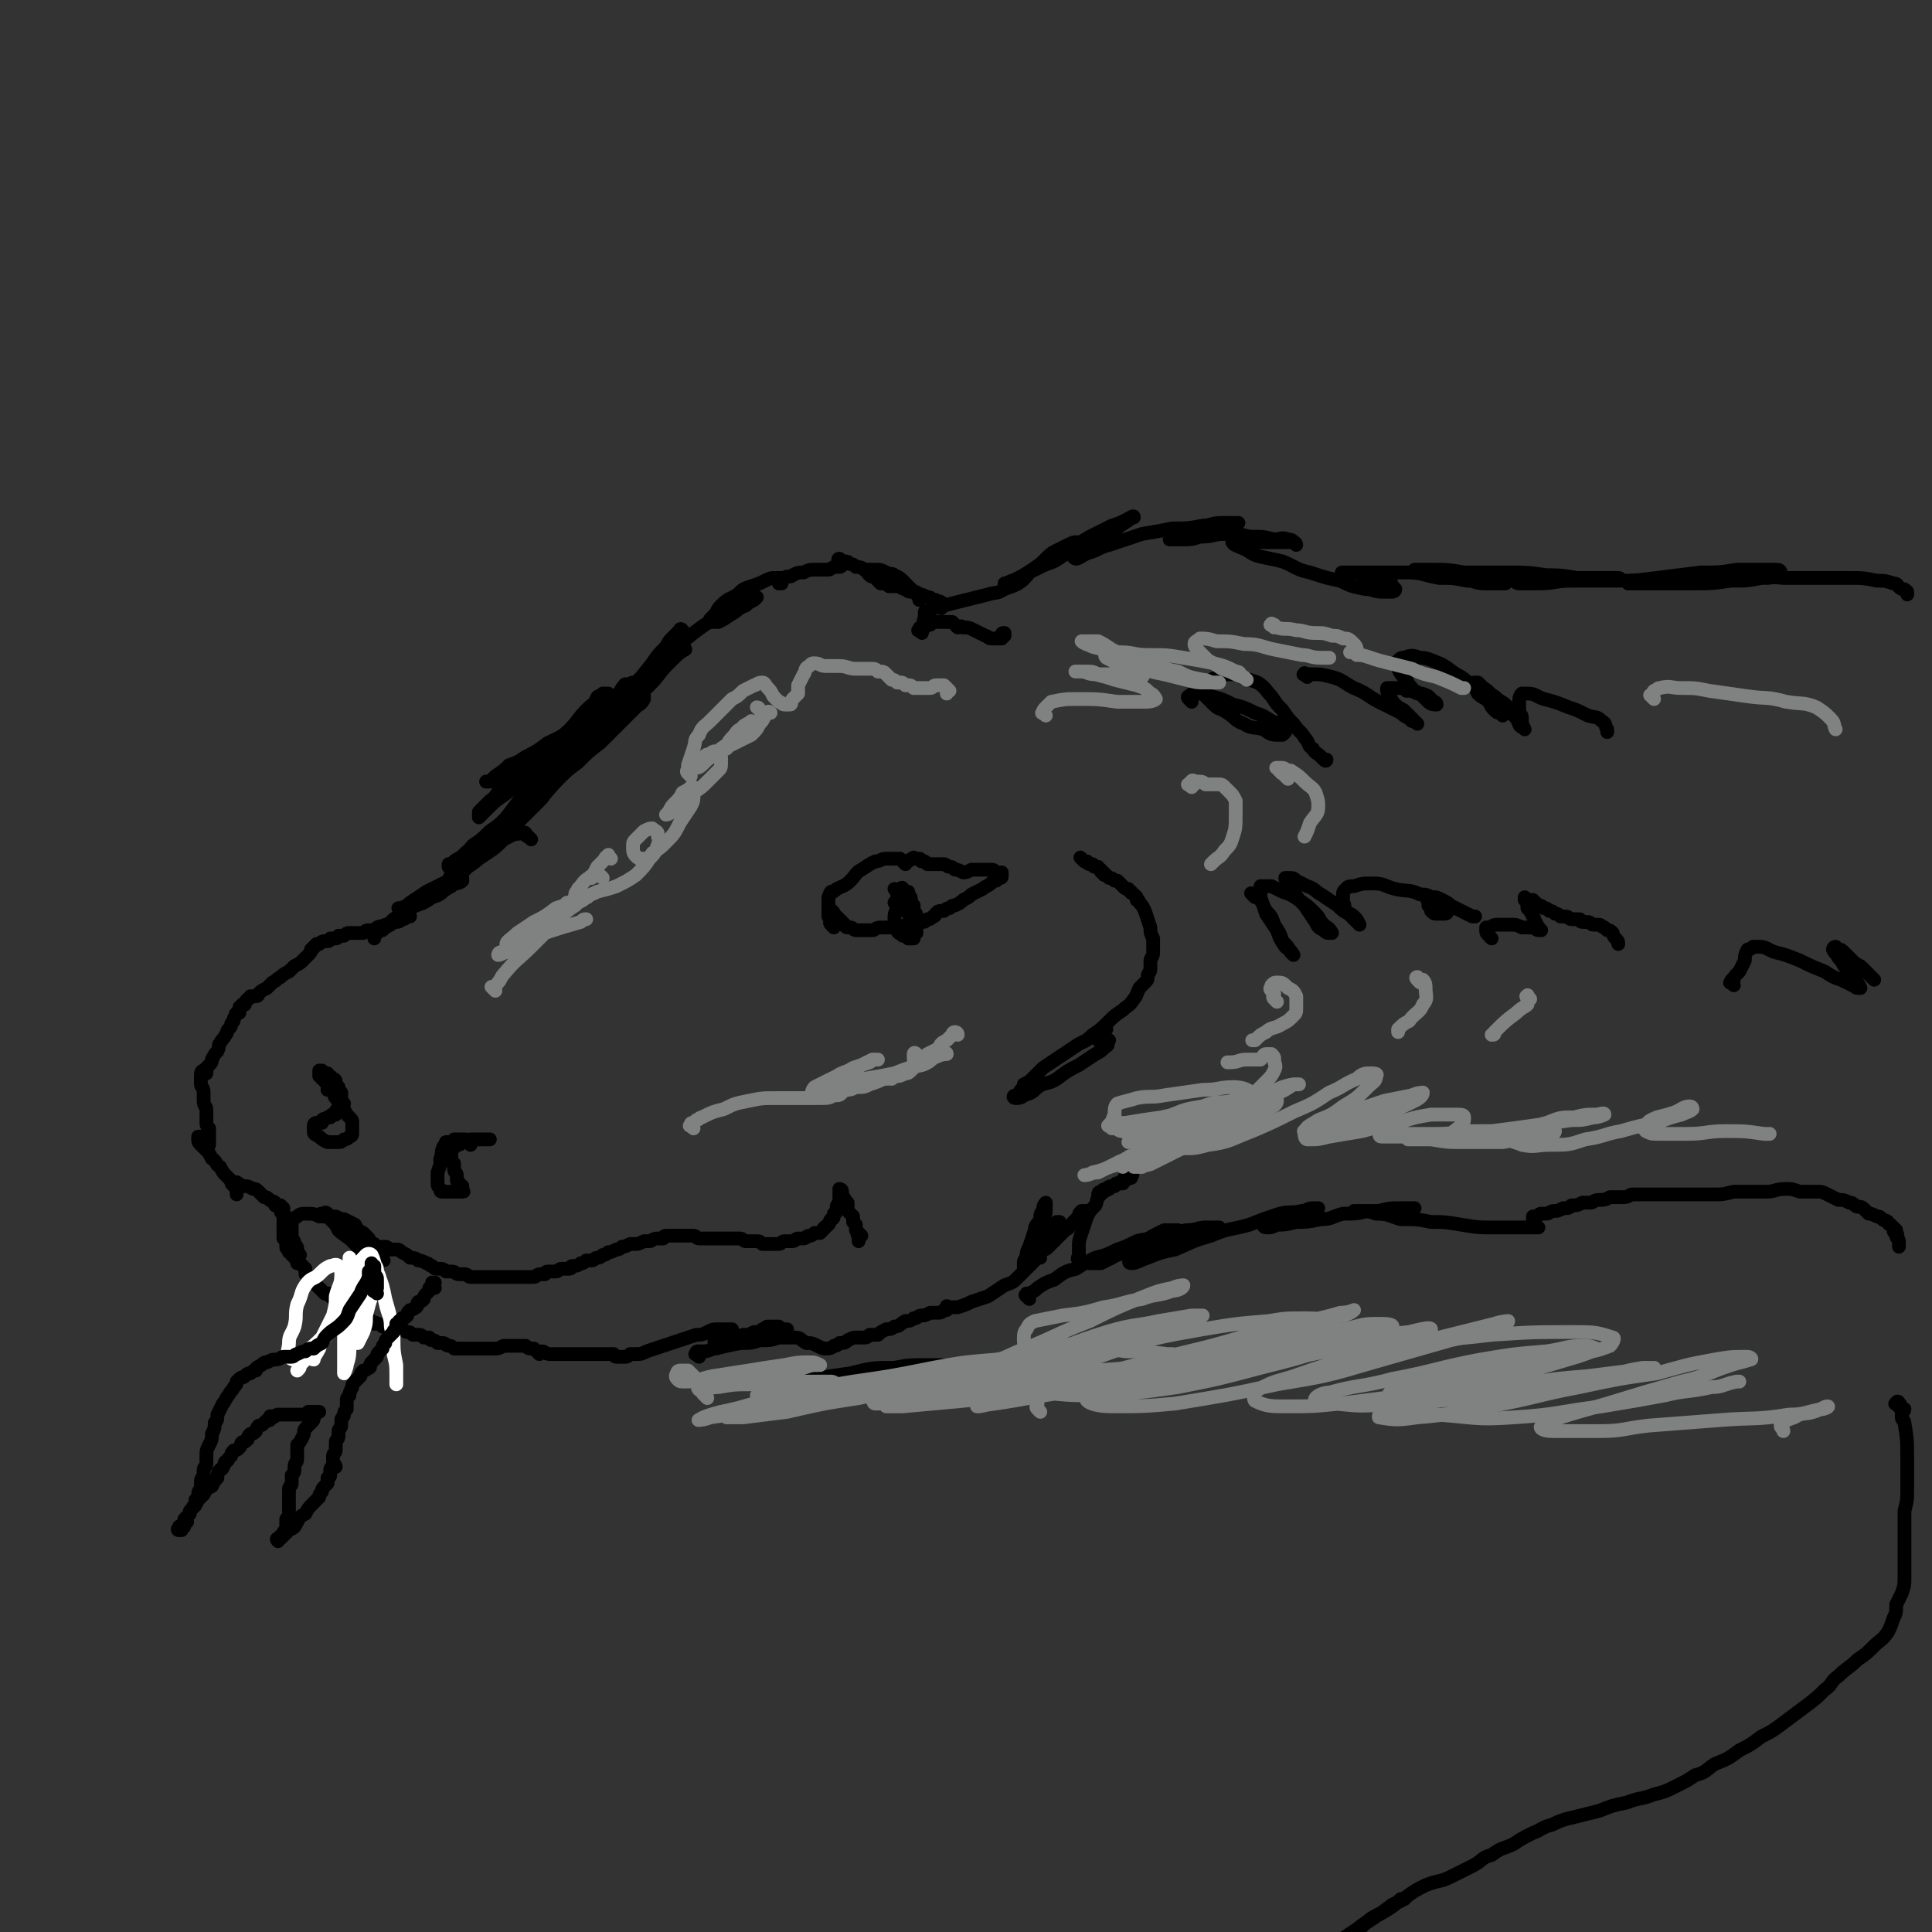 <svg viewBox='0 0 702 702' version='1.1' xmlns='http://www.w3.org/2000/svg' xmlns:xlink='http://www.w3.org/1999/xlink'><rect x="0" y="0" width="702" height="702" fill="#333333" stroke="none"/><g fill='none' stroke='rgb(0,0,0)' stroke-width='5' stroke-linecap='round' stroke-linejoin='round'><path d='M218,255c-1,-1 -2,-1 -1,-1 0,-1 0,-1 1,-1 1,-1 1,-1 1,-1 1,0 1,0 2,0 0,0 0,0 0,0 -1,1 -1,1 -2,1 -3,3 -3,2 -6,5 -3,3 -3,4 -6,7 -3,3 -4,3 -8,5 -4,3 -4,3 -8,5 -3,2 -3,2 -6,3 -2,2 -2,2 -5,4 -1,1 -1,1 -2,2 -1,0 -2,0 -1,0 0,0 1,0 2,-1 2,-1 1,-1 3,-2 4,-2 4,-1 8,-3 5,-3 5,-3 10,-6 5,-3 5,-3 9,-6 5,-3 5,-3 9,-7 3,-3 3,-3 6,-6 2,-2 2,-2 4,-4 1,0 1,-1 2,-1 0,0 1,0 1,0 -1,1 -1,1 -2,2 -2,1 -2,2 -4,3 -3,3 -3,3 -7,6 -4,3 -3,3 -8,7 -4,3 -4,3 -9,7 -5,3 -5,3 -9,7 -4,3 -5,3 -9,6 -3,2 -2,3 -5,5 -2,2 -2,2 -4,4 0,0 0,1 0,2 0,0 0,0 1,-1 1,-1 1,-1 2,-2 3,-3 3,-3 6,-5 4,-3 4,-4 8,-7 4,-3 5,-3 9,-7 5,-4 5,-4 10,-8 4,-4 4,-4 8,-8 3,-3 3,-3 5,-6 2,-1 2,-1 3,-3 1,-1 1,-2 2,-1 0,0 -1,1 -2,2 -1,2 -1,2 -2,4 -3,4 -3,4 -5,8 -3,4 -3,4 -6,8 -3,3 -3,3 -6,7 -3,3 -2,3 -5,6 -2,2 -3,2 -5,4 -2,2 -2,2 -3,4 -2,1 -2,1 -3,2 0,0 0,1 0,1 0,0 -1,0 -1,-1 0,-1 1,-1 2,-2 1,-2 1,-3 2,-5 2,-3 3,-3 5,-6 3,-3 3,-3 6,-7 3,-3 3,-3 7,-7 3,-3 3,-3 7,-6 3,-2 3,-2 6,-4 2,-2 2,-2 5,-4 1,-1 1,-1 3,-1 0,0 1,0 1,1 0,0 0,0 0,1 -1,2 -2,2 -3,3 -3,3 -3,3 -6,6 -3,3 -3,3 -7,7 -4,3 -4,3 -8,7 -4,3 -4,3 -8,7 -3,3 -3,3 -5,6 -2,2 -2,2 -4,4 0,0 0,0 0,0 2,-4 2,-4 5,-8 3,-4 3,-4 7,-8 4,-5 4,-5 8,-9 4,-5 4,-5 8,-10 4,-4 4,-4 9,-9 3,-4 3,-4 7,-9 2,-3 2,-3 5,-6 1,-2 1,-2 3,-4 1,-1 1,-1 2,-2 0,0 0,-1 1,0 0,0 -1,1 -1,2 -1,1 -1,1 -2,2 -2,3 -1,3 -3,6 -4,4 -4,4 -7,8 -5,6 -5,6 -9,11 -5,6 -5,6 -10,12 -5,5 -5,5 -10,10 -5,5 -5,5 -10,11 -3,3 -3,3 -7,7 -2,2 -2,2 -4,4 -1,1 -1,1 -3,2 0,0 -1,0 -1,0 0,-1 0,-1 1,-2 1,-3 1,-3 2,-5 3,-4 3,-4 6,-8 4,-4 4,-4 8,-8 4,-4 4,-4 9,-9 5,-4 5,-4 10,-9 5,-4 5,-4 10,-9 4,-4 4,-4 9,-8 4,-3 4,-3 7,-6 2,-2 2,-1 4,-3 1,-1 2,-2 2,-1 -2,1 -3,2 -6,5 -4,4 -3,4 -7,8 -3,3 -4,3 -7,6 -2,2 -2,2 -4,4 -1,0 -2,1 -3,1 0,0 0,-1 1,-2 1,-2 1,-2 3,-4 3,-4 3,-4 7,-8 4,-4 4,-4 9,-8 5,-4 5,-4 10,-8 4,-3 4,-3 9,-6 3,-2 3,-2 6,-4 3,-1 3,-1 5,-2 1,-1 1,-1 3,-1 0,0 0,0 0,0 0,0 0,0 -1,1 -2,1 -2,1 -3,2 -3,1 -3,2 -5,3 -3,2 -3,2 -5,3 -1,0 -2,0 -3,0 0,0 0,0 0,-1 1,-1 1,-1 2,-2 1,-2 1,-2 2,-3 3,-3 3,-2 6,-4 2,-2 2,-2 5,-3 3,-1 3,-1 5,-2 2,-1 2,-1 4,-1 0,0 0,0 1,0 1,0 1,0 1,0 0,0 0,1 0,2 0,0 -1,0 -1,0 0,0 0,0 1,-1 0,0 0,0 1,-1 1,-1 2,0 3,-1 2,-1 2,-1 4,-1 2,-1 2,-1 4,-1 2,0 2,0 4,0 2,0 1,0 3,-1 1,0 1,0 2,0 0,0 0,0 0,0 1,0 1,-1 1,-1 0,0 -1,0 -1,0 0,0 0,0 0,-1 0,0 0,0 0,0 0,0 0,0 0,0 -1,-1 0,-1 0,-1 0,0 0,0 0,0 1,1 1,1 2,1 1,0 1,0 2,1 1,0 1,0 2,1 1,0 2,0 3,1 2,1 2,1 4,2 2,1 2,1 4,2 2,1 2,1 4,2 1,0 1,0 3,1 1,0 1,0 2,1 0,0 0,0 1,0 1,1 1,1 2,2 0,0 0,1 0,1 0,-1 0,-1 -1,-2 -1,-1 -1,-1 -1,-1 -1,-1 -1,-1 -2,-2 -1,-1 -1,-1 -2,-2 -1,-1 -1,-1 -3,-2 -1,-1 -2,0 -3,-1 -2,-1 -2,-1 -4,-1 -1,0 -1,0 -2,0 0,0 -1,0 -1,0 0,1 0,1 1,2 1,1 1,0 2,1 1,1 1,1 2,2 2,0 2,0 3,1 2,0 2,0 3,0 2,0 1,1 3,1 1,1 1,1 2,1 2,0 2,0 3,1 1,0 1,0 3,1 1,0 1,0 2,1 0,0 0,0 1,0 0,0 0,0 1,1 0,0 0,0 1,0 0,0 0,0 0,0 0,0 0,0 0,0 0,0 -1,-1 0,0 0,0 1,0 1,1 0,0 0,0 -1,1 0,0 0,0 0,0 '/><path d='M193,305c-1,-1 -1,-1 -1,-1 -1,-1 0,0 0,0 0,0 -1,0 -1,-1 0,0 0,0 0,0 0,-1 -1,0 -1,0 0,0 0,-1 -1,-1 0,0 0,1 -1,1 -1,0 -1,0 -1,0 -2,1 -2,1 -4,2 -3,3 -3,3 -6,5 -3,2 -3,2 -6,4 -2,2 -2,2 -4,4 -1,0 -2,0 -3,1 0,0 -1,1 -1,1 0,0 0,-1 1,-2 1,-1 2,-1 3,-2 3,-3 3,-3 5,-6 3,-3 3,-3 6,-6 3,-3 3,-3 6,-6 2,-2 2,-2 4,-4 2,-1 2,-1 3,-2 0,-1 0,-2 0,-1 0,0 0,1 0,1 -1,2 -1,1 -3,2 -2,2 -2,2 -4,3 -3,3 -3,3 -6,5 -3,3 -3,3 -6,5 -2,2 -2,3 -4,4 -2,2 -2,1 -4,3 0,0 0,0 -1,1 0,0 0,-1 0,-1 1,0 1,0 2,-1 1,-1 2,-1 3,-2 2,-2 2,-2 4,-3 2,-1 2,-1 4,-2 2,-1 2,-2 3,-1 0,0 -1,1 -1,2 -1,2 -1,2 -2,3 -3,3 -3,3 -6,5 -3,3 -3,3 -7,5 -4,2 -4,2 -8,4 -3,2 -3,2 -6,4 -1,1 -1,1 -3,2 0,0 -2,0 -1,0 0,0 1,0 3,-1 3,-1 3,-1 6,-3 3,-1 3,-1 6,-3 2,-1 2,-1 5,-2 1,0 2,0 3,-1 0,0 0,-1 0,-1 0,0 0,0 -1,1 -1,1 -2,1 -3,2 -4,2 -3,3 -7,4 -4,3 -4,2 -8,4 -3,2 -3,2 -6,4 -2,2 -2,2 -4,4 -1,0 -2,0 -3,1 0,1 0,2 0,2 0,-1 1,-2 2,-3 1,-1 1,0 2,-1 2,-1 2,-1 3,-2 2,0 2,0 3,-1 1,0 1,0 2,-1 0,0 1,-1 1,0 -1,0 -2,0 -3,1 -1,0 -1,0 -2,0 -1,0 -1,1 -2,1 -1,1 -1,1 -2,1 -1,1 -1,0 -3,1 0,0 0,0 -1,1 -1,0 -1,0 -2,0 -1,0 -1,0 -2,1 0,0 0,0 -1,0 -1,0 -1,0 -2,0 -1,0 -1,0 -2,0 -1,0 -1,0 -2,1 -1,0 -1,0 -2,0 0,0 0,1 -1,1 -1,0 -1,0 -2,0 0,0 0,1 -1,1 -1,0 -1,0 -1,0 -1,0 -1,0 -2,1 0,0 0,0 -1,0 0,0 0,1 -1,1 0,1 0,0 -1,1 0,1 0,1 -1,2 -1,1 -1,1 -2,2 -1,1 -1,1 -3,2 -1,1 -1,1 -2,2 -2,1 -2,1 -3,2 -2,1 -1,1 -3,2 -1,1 -1,1 -2,2 -2,1 -2,1 -3,2 0,0 0,1 -1,1 -1,0 -1,0 -2,0 0,0 0,1 -1,1 -1,1 -1,1 -1,2 -1,0 -1,0 -1,0 -1,1 -1,1 -1,1 0,1 0,1 0,2 0,0 -1,0 -1,0 -1,1 0,1 -1,2 0,1 0,1 -1,2 0,1 0,1 -1,2 -1,1 0,1 -1,2 -1,2 -1,1 -2,3 -1,1 0,1 -1,3 -1,1 -1,1 -2,3 0,1 0,1 -1,2 0,0 0,0 -1,1 0,1 0,1 0,2 0,0 -1,-1 -1,-1 -1,0 -1,1 -1,2 0,1 0,1 0,3 0,1 1,1 1,3 0,2 0,2 0,3 0,2 1,2 1,3 0,2 0,2 0,4 0,2 0,2 1,3 0,2 0,2 0,3 0,0 0,0 0,1 0,1 0,1 0,2 -1,0 -1,-1 -2,-2 0,0 0,-1 -1,-1 0,0 0,0 -1,0 0,0 0,0 0,1 0,1 0,1 1,2 1,1 1,1 2,2 1,1 1,1 2,3 2,1 1,2 3,3 1,2 1,2 2,3 1,1 1,1 2,2 0,1 0,1 1,2 0,0 0,0 1,1 0,1 0,2 0,2 0,-1 0,-1 0,-2 0,-1 0,-1 0,-1 0,0 0,0 0,-1 0,0 0,-1 0,0 1,0 1,0 1,1 1,0 1,0 2,0 1,0 1,0 3,1 1,0 1,0 2,1 1,1 1,1 2,2 1,0 1,0 2,1 1,1 1,0 2,1 0,0 0,1 0,1 1,0 1,0 2,0 0,0 -1,1 0,1 0,0 0,0 1,0 0,0 0,0 0,0 0,0 -1,-1 -1,0 0,0 0,0 0,1 0,1 1,1 2,2 0,0 -1,0 -1,0 0,0 0,1 0,1 0,1 0,1 0,1 0,1 0,1 0,2 0,1 0,1 0,2 0,0 0,0 0,1 0,0 0,0 0,1 0,0 1,0 1,1 0,0 0,0 0,1 0,0 0,0 0,0 0,1 0,1 0,1 0,1 1,1 1,1 0,0 0,0 0,0 0,1 0,1 0,1 0,0 0,0 0,0 1,0 1,0 1,1 1,0 1,0 1,1 0,0 0,0 1,1 0,0 0,0 0,1 0,0 1,0 1,0 0,0 0,0 0,0 1,1 1,1 2,2 0,1 0,1 0,2 0,0 1,0 1,1 1,1 1,1 2,2 0,0 0,0 1,1 0,0 0,0 1,1 0,0 0,0 1,1 0,0 0,0 1,1 0,0 0,0 0,0 1,0 1,0 2,0 0,0 0,1 0,1 1,1 1,0 2,1 0,0 0,0 1,0 1,0 1,0 2,1 0,0 0,0 1,0 1,1 1,1 2,2 0,0 0,0 1,0 0,0 0,0 1,0 0,0 0,1 1,1 0,1 0,0 1,1 0,0 0,0 1,1 0,0 0,1 1,1 1,1 0,1 2,2 0,0 0,-1 1,0 1,0 1,0 2,1 1,0 1,0 2,0 1,0 1,1 3,1 1,0 1,0 2,0 1,0 1,1 2,1 1,0 1,0 2,1 1,0 1,0 2,0 1,0 1,0 2,1 1,0 1,0 2,0 0,0 0,1 1,1 1,0 1,0 2,1 1,0 1,0 2,0 1,0 1,1 2,1 1,0 1,0 2,1 2,0 2,0 3,0 2,0 2,0 4,0 2,0 2,0 4,0 2,0 2,0 4,0 1,0 1,0 3,-1 1,0 1,0 2,0 1,0 1,0 3,0 0,0 0,0 1,0 1,0 1,0 2,0 0,0 0,0 0,0 0,0 0,0 0,0 1,1 1,1 2,1 0,0 0,0 1,0 1,1 1,1 2,2 0,0 0,-1 1,-1 1,0 1,1 3,1 1,0 1,0 3,0 2,0 2,0 3,0 2,0 2,0 4,0 2,0 2,0 4,0 2,0 2,0 4,0 1,0 1,0 3,0 1,0 1,0 2,0 0,0 0,1 1,1 1,0 1,0 2,0 0,0 0,0 0,0 1,0 1,0 1,0 1,0 1,0 2,-1 1,0 1,0 2,0 2,0 2,0 4,-1 3,-1 3,-1 6,-2 3,-1 3,-1 6,-2 3,-1 3,-1 6,-2 2,0 2,0 4,-1 2,-1 2,-1 4,-1 1,0 1,0 3,0 0,0 0,0 1,0 0,0 1,0 1,0 -1,0 -2,0 -3,1 -1,0 -1,0 -2,1 0,0 -1,0 -1,1 0,1 -1,1 0,2 1,0 2,-1 3,-1 2,0 2,0 3,-1 2,0 2,0 4,-1 2,0 2,0 4,-1 2,0 2,0 3,-1 1,0 1,-1 2,-1 1,0 1,0 2,0 0,0 0,0 1,0 0,0 0,0 1,0 0,0 0,0 0,1 0,0 0,0 1,0 1,0 1,0 2,0 0,0 0,0 0,0 '/><path d='M394,313c-1,-1 -1,-1 -1,-1 -1,-1 0,0 0,0 0,0 0,0 1,1 0,0 0,0 1,0 0,0 0,1 1,1 0,0 0,0 1,0 0,0 0,1 1,1 0,0 0,0 1,0 0,0 0,1 1,1 0,1 0,1 1,1 0,1 0,1 1,1 0,0 0,0 1,1 1,0 1,0 2,1 0,0 0,0 1,0 1,1 1,1 2,2 0,0 0,0 0,0 1,1 1,1 2,1 0,0 0,1 1,1 0,1 0,0 1,1 0,0 0,0 1,1 0,0 0,0 0,1 0,0 1,0 1,1 1,1 1,1 2,3 1,3 1,3 2,6 0,2 0,2 1,4 0,3 0,3 0,5 0,2 -1,2 -1,3 0,2 0,2 0,3 0,2 -1,1 -1,3 0,1 0,1 -1,2 -1,1 -1,1 -2,2 -1,2 -1,3 -2,4 -2,3 -2,2 -4,4 -3,2 -3,2 -5,4 -3,3 -3,3 -6,5 -3,3 -3,2 -6,4 -3,2 -3,2 -6,4 -3,2 -3,2 -6,4 -2,2 -2,2 -4,4 -1,1 -1,1 -3,2 0,1 0,1 -1,2 -1,1 0,1 -1,2 -1,0 -1,0 -1,0 -1,0 -1,1 0,1 1,0 2,0 3,-1 3,-1 3,-1 5,-3 3,-2 4,-1 7,-3 4,-3 4,-3 8,-5 3,-2 3,-2 6,-4 2,-1 2,-1 4,-3 1,0 0,-1 1,-2 0,0 0,0 0,0 0,0 0,0 0,0 -1,0 -1,0 -1,0 -1,0 -1,0 -1,0 -1,0 -1,0 -1,0 -1,0 -1,0 -1,0 0,0 0,0 0,0 0,-1 0,-1 0,-1 0,-1 1,-1 1,-1 1,0 1,0 1,-1 0,0 0,-1 1,-1 0,0 0,0 0,0 '/><path d='M125,401c-1,-1 -1,-1 -1,-1 -1,-1 -1,-2 -1,-2 0,-1 0,-1 -1,-2 0,0 0,0 -1,-1 -1,0 -1,0 -2,-1 0,0 0,0 -1,-1 0,0 0,-1 -1,-1 0,-1 0,0 -1,-1 0,-1 0,-1 0,-1 0,-1 0,-1 0,-1 0,0 1,0 1,0 1,1 1,1 2,2 0,0 0,-1 0,-1 0,0 0,1 1,1 0,0 0,0 1,1 0,0 1,0 1,1 0,1 0,1 0,2 0,0 1,0 1,0 0,1 0,1 0,2 0,0 1,0 1,0 0,1 0,1 0,2 0,0 0,0 0,0 0,1 0,1 0,1 0,1 0,1 0,1 -1,1 -1,1 -1,2 -1,0 0,0 0,0 0,0 -1,0 -1,1 0,0 0,0 0,1 0,0 -1,0 -1,0 -1,0 0,0 -1,1 0,0 0,0 -1,0 0,0 0,0 0,0 -1,1 -1,0 -2,1 0,0 0,0 0,1 0,0 0,0 -1,0 0,0 0,0 0,0 -1,0 -1,0 -1,0 -1,0 -1,1 -1,1 0,1 0,1 0,2 0,1 0,1 2,2 1,1 1,1 3,2 2,0 2,0 3,0 2,0 2,0 3,-1 1,0 1,0 2,-1 0,0 1,0 1,-1 0,0 0,-1 0,-2 0,-1 0,-1 0,-2 0,-1 0,-1 -1,-2 -1,-1 -1,-1 -2,-3 -1,-1 -1,-1 -2,-2 0,-1 0,-1 -1,-2 -1,-1 0,-1 -1,-2 0,0 0,0 -1,-1 0,0 -1,0 -1,0 0,0 0,-1 1,-1 0,0 0,0 0,0 '/><path d='M171,416c-1,-1 -1,-1 -1,-1 -1,-1 0,0 0,0 0,0 0,-1 -1,-1 0,0 0,0 -1,0 0,0 0,0 0,0 -1,0 -1,0 -1,0 -1,0 -1,0 -1,0 0,0 -1,0 -1,0 0,0 0,1 -1,1 0,0 0,0 -1,0 0,0 0,0 0,0 -1,0 -1,0 -1,0 0,0 0,1 0,1 0,1 -1,0 -1,1 -1,2 0,2 -1,4 0,3 0,2 -1,5 0,2 0,2 0,4 0,1 0,1 1,2 0,1 0,1 1,1 0,0 1,0 2,0 0,0 0,0 1,0 0,0 0,0 1,0 0,0 0,0 1,0 0,0 0,-1 1,-1 0,0 0,1 0,1 0,0 0,0 1,0 0,0 0,0 0,0 1,0 0,0 0,-1 0,0 0,0 0,-1 0,0 0,0 -1,-1 0,0 0,0 -1,-1 0,-1 0,-1 0,-2 0,-1 -1,-1 -1,-2 0,-1 0,-1 0,-2 0,-1 -1,0 -1,-1 0,-1 0,-2 0,-3 0,-1 0,-1 1,-2 0,0 0,0 1,-1 1,0 1,0 2,-1 1,0 1,0 2,0 0,0 0,-1 1,-1 1,0 1,0 2,0 1,0 1,0 2,0 0,0 0,0 0,0 1,0 1,0 1,0 1,0 1,0 1,0 0,0 0,0 0,0 1,0 1,0 1,0 0,0 0,0 0,0 '/><path d='M109,456c-1,-1 -1,-1 -1,-1 -1,-1 0,-1 0,-1 0,-1 0,-1 -1,-2 0,-1 0,-1 -1,-2 0,-2 0,-3 0,-5 0,-1 0,-2 2,-3 1,-1 2,-1 3,-1 3,0 3,0 5,1 3,0 3,0 4,1 3,1 3,0 5,2 2,1 2,1 3,2 2,2 2,2 3,3 1,0 1,0 2,1 0,0 0,1 1,1 0,0 0,0 1,0 0,0 1,0 1,0 -1,0 -1,0 -2,-1 0,-1 0,-1 0,-1 -1,-1 -1,-1 -2,-2 -2,-1 -2,-1 -3,-3 -2,-1 -2,-1 -4,-2 -1,0 -1,0 -3,-1 -1,0 -1,0 -2,0 -1,0 -1,-1 -1,-1 -1,-1 -1,0 -1,0 -1,0 -2,0 -1,0 0,0 1,0 2,1 1,1 1,1 2,2 1,1 1,1 2,3 2,2 3,2 5,4 1,1 1,1 3,3 2,1 2,1 4,2 1,0 1,0 2,1 1,0 1,0 2,0 0,0 0,1 0,1 1,0 0,0 0,-1 0,-1 0,-1 0,-2 0,0 0,0 0,-1 0,0 0,0 0,-1 0,0 0,0 0,0 0,0 1,0 1,0 1,0 1,1 2,1 1,0 1,0 2,0 1,0 1,0 2,1 2,1 2,1 3,2 1,0 2,0 3,1 1,0 1,0 3,1 1,0 1,1 2,1 1,1 1,1 2,1 2,0 2,0 3,1 1,0 1,0 2,0 2,0 1,1 3,1 1,0 1,0 2,0 1,0 1,1 2,1 1,0 1,0 2,0 1,0 1,0 2,0 1,0 1,0 2,0 1,0 1,0 2,0 1,0 1,0 2,0 2,0 2,0 3,0 1,0 1,0 3,0 1,0 1,0 3,0 1,0 1,0 2,0 1,0 1,0 2,0 1,0 1,-1 2,-1 1,0 1,0 2,0 0,0 0,-1 1,-1 1,0 1,0 2,0 0,0 0,0 1,0 1,0 1,-1 2,-1 0,0 0,0 1,0 1,0 1,0 2,0 1,0 0,-1 1,-1 1,0 2,0 3,-1 1,0 1,0 2,-1 1,0 1,0 2,0 1,0 1,-1 2,-1 1,0 1,0 2,-1 1,0 1,0 2,-1 1,0 1,0 3,-1 1,0 1,0 2,-1 1,0 1,0 3,-1 1,0 1,0 2,0 1,0 1,0 3,-1 1,0 1,0 2,0 1,0 1,-1 3,-1 1,0 1,0 2,0 0,0 0,-1 1,-1 1,0 1,0 2,0 0,0 0,0 1,0 1,0 1,0 3,0 1,0 1,0 2,0 1,0 1,0 2,0 1,0 1,1 2,1 1,0 1,0 2,0 2,0 2,0 3,0 1,0 1,0 2,0 1,0 1,0 2,0 1,0 1,0 2,0 1,0 1,0 2,0 1,0 1,0 2,0 1,0 1,1 2,1 1,0 1,0 2,0 1,0 1,0 2,0 1,0 1,0 2,1 1,0 1,0 2,0 1,0 1,0 2,0 1,0 1,0 2,0 1,0 1,-1 2,-1 1,0 1,0 2,0 0,0 0,0 1,0 1,0 1,-1 2,-1 1,0 1,0 2,0 1,0 1,-1 2,-1 1,0 1,0 2,-1 1,0 1,0 2,0 0,0 0,0 1,-1 0,0 0,-1 1,-1 0,-1 0,0 1,-1 1,-1 0,-1 1,-2 0,0 1,0 1,-1 0,0 0,0 0,-1 0,0 1,0 1,-1 0,0 0,-1 0,-1 0,-1 0,-1 1,-2 0,0 0,0 0,-1 0,-1 0,-1 0,-1 0,-1 0,-1 0,-1 0,-1 0,-1 0,-1 0,0 0,-1 0,-1 0,0 1,0 1,1 0,0 0,1 0,1 0,1 1,1 1,2 0,0 0,0 1,1 0,1 0,1 0,2 0,1 0,1 1,2 0,0 0,0 1,1 0,1 0,1 0,2 0,0 0,0 1,1 0,1 0,1 0,2 0,0 0,0 0,0 0,0 0,0 0,0 1,1 1,1 2,2 0,0 -1,0 -1,0 0,0 0,0 0,0 0,0 0,0 0,0 -1,-1 0,0 0,0 0,1 0,1 0,2 0,0 0,0 0,0 0,0 0,-1 0,-1 '/></g>
<g fill='none' stroke='rgb(128,130,130)' stroke-width='5' stroke-linecap='round' stroke-linejoin='round'><path d='M180,360c-1,-1 -1,-1 -1,-1 -1,-1 0,0 0,0 1,0 1,-1 2,-2 1,-1 1,-2 2,-3 5,-6 5,-5 10,-10 5,-5 5,-5 10,-10 3,-3 3,-3 6,-5 2,-2 2,-2 4,-3 0,0 1,0 0,0 -1,1 -1,1 -3,2 -3,2 -4,2 -7,4 -4,3 -4,3 -8,6 -3,2 -4,2 -7,4 -2,2 -2,2 -4,4 -1,0 -2,1 -3,1 0,0 0,-1 1,-1 2,-1 2,-1 4,-2 4,-3 3,-3 7,-6 4,-3 4,-3 8,-6 3,-2 3,-2 5,-4 2,0 2,-1 3,-1 0,0 -1,0 -2,1 -2,1 -2,1 -5,2 -4,3 -4,3 -8,5 -3,2 -3,2 -6,4 -2,2 -4,3 -4,4 0,0 2,0 4,-1 5,-1 5,-1 10,-3 6,-2 6,-2 13,-4 1,-1 1,-1 2,-1 '/><path d='M222,312c-1,-1 -1,-2 -1,-1 -1,0 -1,1 -2,2 -1,1 -1,1 -2,2 -1,2 -1,2 -2,4 '/><path d='M219,319c-1,-1 -1,-1 -1,-1 -1,-1 0,0 -1,0 0,0 0,0 -1,0 -1,0 -1,0 -2,1 -2,1 -2,2 -4,4 0,1 -1,1 -1,2 0,0 0,1 1,1 1,0 1,0 2,0 3,-1 3,-1 5,-2 4,-1 4,-1 7,-2 4,-2 4,-2 7,-4 3,-3 3,-3 5,-6 2,-2 2,-2 3,-5 1,-2 0,-2 0,-4 0,-1 -1,-1 -2,-2 -1,0 -1,0 -3,1 -1,1 -1,1 -3,3 -1,1 -1,1 -1,3 0,1 0,2 1,3 1,1 1,1 2,1 2,0 3,0 4,-2 3,-2 3,-2 5,-4 3,-3 3,-3 5,-7 2,-3 2,-3 4,-6 1,-2 1,-2 1,-5 0,-1 0,-1 0,-2 0,0 0,0 -1,0 -1,1 -1,1 -3,2 -1,2 -1,2 -3,4 -1,1 -1,1 -2,3 0,0 -1,1 -1,1 0,0 1,0 2,-1 2,-1 2,-2 3,-3 3,-2 3,-2 5,-4 3,-2 3,-2 5,-4 2,-2 2,-2 4,-4 1,-1 1,-1 1,-3 0,-1 0,-1 0,-2 0,-1 -1,-1 -2,-2 -1,0 -1,0 -2,1 -2,0 -2,1 -3,2 -1,1 -1,1 -2,2 0,0 -1,1 0,1 0,0 1,0 2,-1 1,-1 1,-1 2,-2 3,-2 3,-2 5,-4 3,-2 3,-2 5,-4 2,-2 2,-2 3,-4 1,-1 2,-1 3,-2 0,0 0,0 0,0 -1,1 -1,1 -2,2 -2,1 -3,1 -4,3 -2,2 -2,2 -3,4 0,0 0,1 0,1 0,0 0,-1 1,-1 2,-1 2,-1 4,-2 2,-1 2,-1 4,-2 2,-2 2,-2 3,-4 1,-1 1,-1 2,-3 1,-1 2,-1 2,-1 -1,-1 -1,0 -2,0 0,0 0,0 0,0 -1,0 -1,0 -2,-1 0,0 0,-1 -1,-1 0,0 0,0 0,0 '/><path d='M251,282c-1,-1 -1,-1 -1,-1 -1,-1 0,-1 0,-1 0,-1 0,-1 0,-2 1,-3 1,-3 2,-6 1,-3 0,-3 2,-5 1,-3 2,-3 4,-5 2,-2 2,-2 4,-4 2,-2 2,-2 4,-4 2,-1 2,-1 4,-3 2,-1 2,-1 4,-2 1,0 1,-1 3,-1 1,0 1,1 2,2 1,1 1,1 2,3 1,1 1,1 2,2 1,0 1,1 2,1 1,0 1,0 2,0 1,0 0,-1 1,-2 1,-1 1,-1 2,-2 0,-2 0,-2 0,-3 1,-2 1,-2 2,-4 1,-1 0,-2 2,-3 1,-1 1,-1 2,-1 2,0 2,1 4,1 3,0 3,0 5,0 3,0 3,1 6,1 3,0 3,0 5,0 2,0 2,0 3,1 2,0 2,0 3,1 0,0 0,0 1,1 0,0 0,0 1,1 1,0 1,0 2,1 0,0 0,0 1,0 1,0 1,0 2,1 0,0 0,0 1,0 1,0 1,0 2,1 0,0 0,0 1,0 1,0 1,0 3,0 1,0 1,0 2,0 1,0 1,-1 2,-1 0,0 0,0 1,0 0,0 0,0 1,0 0,0 0,0 1,0 0,0 0,0 0,0 1,1 1,1 2,2 0,0 -1,0 -1,1 0,0 0,0 0,0 '/><path d='M252,410c-1,-1 -2,-1 -1,-1 0,-1 0,-1 1,-1 0,0 0,0 1,-1 1,0 1,-1 2,-1 4,-2 4,-2 8,-3 4,-2 4,-2 9,-3 5,-1 5,-1 10,-1 4,0 4,0 9,0 4,0 4,0 7,0 3,0 3,0 5,-1 2,0 2,0 3,-1 0,0 0,-1 1,-1 0,0 -1,0 -1,0 0,0 0,0 0,0 -1,0 -1,0 -2,0 0,0 0,0 -1,0 0,0 0,0 -1,0 0,0 0,0 0,0 1,0 1,0 2,0 1,0 1,0 2,0 3,0 3,0 5,-1 3,0 3,0 5,-1 3,-1 3,-1 5,-2 2,0 2,0 4,-1 2,0 2,0 4,-1 1,0 1,0 2,-1 0,0 0,0 1,-1 0,-1 0,-1 0,-2 0,0 1,0 1,-1 0,0 0,0 0,-1 0,0 0,0 0,-1 0,0 0,0 0,0 0,0 0,0 0,0 -1,-1 -1,0 -1,0 0,1 0,1 0,1 0,1 0,1 1,1 1,0 1,0 2,-1 1,0 1,0 2,-1 2,-1 2,-1 4,-2 1,-2 1,-2 3,-3 1,-1 1,-1 2,-2 0,0 0,-1 1,-1 0,0 1,0 1,1 0,0 0,0 0,0 0,0 0,0 0,0 '/><path d='M324,392c-1,-1 -2,-1 -1,-1 0,-1 0,0 1,0 1,0 1,0 2,0 0,0 0,0 0,0 0,0 0,0 0,0 -2,0 -2,0 -5,1 -4,0 -4,0 -8,1 -4,1 -4,1 -8,2 -3,0 -3,0 -6,1 -2,0 -3,1 -4,1 0,0 0,-1 1,-2 2,-1 2,-1 4,-2 3,-1 3,-1 6,-3 4,-1 4,-1 7,-3 2,-1 2,-1 4,-2 1,0 2,0 2,0 -1,0 -2,0 -3,1 -3,1 -3,1 -6,2 -3,2 -3,1 -6,3 -2,1 -2,1 -4,2 0,0 -1,1 0,1 2,0 2,0 5,-1 5,0 5,0 9,-1 6,-1 6,-1 11,-2 5,-2 5,-2 10,-3 3,-1 3,-2 5,-3 2,-1 4,-1 4,-1 0,-1 -1,0 -3,0 0,0 0,1 -1,1 0,0 0,0 -1,0 '/></g>
<g fill='none' stroke='rgb(0,0,0)' stroke-width='5' stroke-linecap='round' stroke-linejoin='round'><path d='M303,337c-1,-1 -1,-1 -1,-1 -1,-1 0,-1 0,-1 0,-1 0,-1 0,-1 0,-1 0,-1 -1,-1 0,-1 0,-1 0,-1 0,-1 0,-1 0,-1 0,-1 0,-1 0,-1 0,-1 0,-1 0,-1 0,-1 0,-1 0,-1 0,-1 0,-1 0,-1 0,-1 0,-1 0,-1 0,0 0,0 0,0 1,-1 0,-1 1,-2 1,0 1,0 2,-1 2,-1 3,-1 5,-3 2,-2 2,-3 4,-4 3,-2 3,-2 5,-3 2,0 2,-1 4,-1 1,0 1,0 3,0 0,0 0,0 0,0 1,0 1,0 2,0 1,1 1,1 2,2 0,0 0,-1 1,-1 1,-1 1,-1 2,-1 0,-1 0,0 0,0 1,0 1,0 2,0 0,0 0,0 0,0 1,0 0,1 1,1 0,0 0,0 1,0 0,0 0,0 1,1 1,0 1,0 2,0 0,0 0,0 1,0 1,0 1,0 2,0 0,0 0,0 1,0 1,0 1,1 2,1 1,0 1,0 2,1 1,0 1,0 3,1 1,0 1,0 3,-1 1,0 1,0 2,0 0,0 0,0 1,0 0,0 0,0 1,0 0,0 0,0 1,0 0,0 0,0 1,0 0,0 0,0 1,0 1,0 1,0 2,1 1,0 1,0 2,0 0,0 0,0 0,0 0,0 0,1 0,1 0,1 0,1 -1,1 0,0 0,0 -1,1 -1,0 -1,0 -2,1 -1,1 -2,1 -3,2 -2,1 -2,1 -4,2 -1,1 -1,1 -3,2 -1,1 -1,1 -3,2 -1,0 -1,0 -2,1 -1,0 -1,0 -2,1 -1,0 -1,0 -1,0 -1,0 -1,0 -2,1 0,0 0,1 -1,1 -1,1 -1,1 -2,1 -1,1 -1,1 -2,1 -1,0 -1,0 -2,1 -1,0 -2,0 -3,0 -1,0 -1,0 -3,1 -1,0 -2,0 -3,0 -2,0 -2,0 -4,0 -2,0 -2,1 -3,1 -2,0 -2,0 -3,0 -2,0 -2,0 -3,0 -1,0 -1,-1 -2,-1 0,0 0,0 -1,0 -1,0 -1,-1 -1,-1 -1,-1 -1,-1 -1,-1 -1,-1 -1,-1 -1,-1 -1,-1 -1,-1 -1,-1 0,0 -1,0 -1,-1 0,0 0,0 0,0 0,-1 -1,-1 -1,-1 0,0 0,-1 0,0 0,0 0,1 0,2 0,0 0,0 0,1 0,0 0,0 0,0 '/><path d='M332,329c-1,-1 -1,-1 -1,-1 -1,-1 0,0 0,0 0,0 0,-1 0,-1 0,-1 0,-1 -1,-1 0,0 0,0 0,-1 0,0 0,0 0,0 0,-1 0,-1 0,-1 0,0 0,0 -1,1 0,0 0,0 0,0 -1,3 -2,3 -3,5 -1,2 -1,2 -1,5 0,1 0,2 1,3 0,1 1,1 2,2 1,0 1,0 2,1 1,0 1,0 2,0 0,0 0,-1 1,-2 0,-1 0,-1 0,-2 0,-2 0,-2 0,-3 0,-2 0,-2 -1,-3 0,-2 0,-2 -1,-3 0,-2 0,-2 -1,-3 0,0 0,0 -1,-1 0,0 -1,0 -1,0 0,-1 0,-1 0,-1 0,-1 -1,0 -1,0 -1,1 0,1 -1,2 0,0 0,0 0,1 0,1 0,1 0,2 0,0 -1,0 -1,0 0,0 0,0 1,0 0,0 0,0 0,0 0,-1 0,-1 0,-2 0,-1 0,-1 0,-2 0,0 0,0 -1,-1 0,0 0,0 0,0 '/><path d='M331,333c-1,-1 -1,-1 -1,-1 -1,-1 0,0 0,0 0,0 -1,-1 -1,-1 0,-1 0,-1 0,-1 0,0 1,0 1,-1 0,0 0,0 0,0 '/><path d='M254,493c-1,-1 -2,-1 -1,-1 0,-1 0,-1 1,-1 1,0 1,0 2,0 2,0 2,-1 4,-1 4,-1 4,-1 9,-2 4,0 4,0 7,-1 4,0 4,0 7,-1 3,0 3,0 6,0 2,0 2,1 4,2 2,0 2,0 4,1 2,1 2,1 3,1 1,0 2,0 3,-1 1,0 1,0 2,-1 2,0 2,0 3,-1 2,-1 2,-1 3,-1 1,0 2,0 3,0 1,0 1,0 2,-1 1,0 1,0 3,0 1,-1 1,-1 3,-2 1,0 2,0 3,-1 2,0 2,-1 4,-2 1,0 2,0 3,-1 2,0 1,-1 3,-1 1,0 1,0 3,-1 1,0 1,0 2,0 2,0 2,0 3,-1 0,0 1,0 1,0 0,-1 0,-1 0,-1 0,-1 0,0 1,0 2,0 2,0 3,0 3,-1 3,-1 5,-2 3,-1 3,-1 6,-2 3,-2 3,-2 6,-4 3,-1 3,-1 5,-3 2,-2 2,-2 4,-4 1,-1 1,-1 2,-2 1,-1 1,-1 2,-1 0,-1 -1,-1 -1,-1 -1,0 -1,0 -1,0 -1,0 -1,0 -2,1 0,0 0,0 -1,1 0,0 -1,0 -1,1 0,1 0,1 0,2 0,0 0,1 0,0 0,0 0,-1 0,-2 0,-1 0,-1 1,-2 0,-2 0,-2 1,-4 1,-3 1,-3 2,-6 0,-2 1,-2 2,-4 0,-2 0,-2 1,-3 0,-1 0,-2 1,-3 0,0 0,0 0,0 0,0 0,0 0,0 0,2 0,2 0,3 0,2 -1,2 -1,4 -1,2 0,2 -1,4 0,2 -1,2 -1,3 0,1 1,2 2,2 0,-1 -1,-2 0,-3 0,-1 1,-1 2,-2 1,-1 1,-1 2,-2 0,-1 0,-1 1,-2 0,0 1,0 1,0 0,0 0,0 0,0 -1,1 -2,1 -3,3 -1,1 0,1 -1,2 -1,2 -1,1 -2,3 0,1 0,1 -1,2 0,0 1,0 1,0 1,0 1,0 2,-1 1,-1 1,-1 2,-2 2,-2 2,-2 4,-4 2,-1 1,-1 3,-3 1,-1 1,-1 2,-2 0,-1 0,-1 1,-2 1,0 1,0 2,0 0,0 0,0 0,0 '/><path d='M335,230c-1,-1 -2,-1 -1,-1 0,-1 0,-1 1,-1 0,0 0,0 1,0 1,-1 1,-1 2,-1 0,-1 0,-1 1,-1 0,0 0,0 1,0 0,0 0,0 1,0 1,0 1,0 2,0 0,0 0,0 0,0 0,0 0,0 0,0 1,0 1,0 1,0 1,0 1,0 1,0 1,0 1,0 1,0 1,1 1,1 2,2 1,0 1,-1 2,0 2,0 2,0 4,1 2,1 2,1 4,2 1,0 1,1 2,1 1,0 1,0 2,0 1,0 1,0 2,0 0,0 0,-1 0,-1 0,-1 0,-1 1,-1 0,0 0,1 0,1 '/><path d='M337,227c-1,-1 -1,-1 -1,-1 -1,-1 0,0 0,-1 0,0 0,0 0,-1 0,-1 0,-1 0,-1 0,-1 0,-1 1,-1 3,-1 3,-2 6,-2 4,-1 4,-1 8,-2 4,-1 4,-1 8,-2 3,-1 3,0 6,-2 3,-1 3,-1 5,-2 3,-2 3,-3 5,-5 3,-2 3,-2 5,-4 2,-2 2,-2 4,-3 2,-1 2,-1 4,-2 2,-1 2,-1 4,-1 1,0 1,0 2,0 0,0 0,0 0,0 0,0 0,1 0,1 -1,1 -2,0 -3,1 -3,1 -3,2 -5,3 -4,3 -4,2 -8,4 -4,2 -4,2 -8,4 -2,1 -2,1 -4,2 0,0 -1,0 -1,0 1,0 2,-1 3,-1 4,-2 4,-2 7,-4 6,-3 6,-3 11,-6 5,-3 5,-3 10,-6 4,-2 4,-2 8,-4 3,-1 3,-1 5,-2 2,-1 3,-2 3,-1 -1,0 -3,2 -5,3 -3,3 -3,2 -7,4 -3,2 -3,2 -6,4 -2,1 -2,1 -4,3 0,0 0,1 1,1 1,0 2,-1 4,-2 4,-1 4,-2 8,-3 6,-2 6,-2 12,-4 6,-1 6,-1 11,-2 5,0 6,0 11,-1 3,0 3,-1 7,-1 2,0 2,0 4,0 1,0 2,0 2,0 -1,0 -2,0 -3,1 -1,0 -2,0 -3,1 -3,1 -3,1 -6,2 -3,0 -3,0 -6,1 -2,0 -2,1 -4,1 -1,0 -2,0 -3,0 0,0 1,0 1,0 2,0 2,0 3,0 4,0 4,0 7,-1 5,0 5,-1 9,-1 5,0 5,0 9,1 5,0 5,0 9,1 2,0 3,-1 5,0 2,0 2,1 3,2 0,0 0,-1 -1,-1 -1,0 -1,0 -2,0 -3,0 -3,0 -6,0 -4,0 -4,0 -8,0 -2,0 -2,0 -4,0 -1,0 -3,0 -2,0 0,1 1,1 3,2 3,1 3,2 6,3 4,1 5,1 9,2 5,2 5,3 10,4 6,2 6,2 11,3 4,2 4,2 9,3 3,0 3,1 6,1 2,0 2,0 4,0 0,0 1,0 1,-1 0,0 0,0 -1,-1 -1,-1 0,-1 -1,-2 -2,-1 -3,0 -5,-1 -2,0 -2,0 -5,-1 -2,-1 -2,-1 -4,-1 -1,0 -1,0 -3,0 0,0 -1,0 0,0 0,0 1,0 2,0 2,0 2,0 4,0 4,0 4,0 7,0 5,0 5,0 10,0 6,0 6,1 12,2 5,0 5,0 10,1 3,0 3,1 7,1 2,0 2,0 4,0 1,0 2,0 3,0 0,0 0,0 -1,0 -1,0 -1,0 -3,-1 -4,0 -4,0 -7,-1 -5,0 -5,0 -10,-1 -4,0 -4,0 -8,-1 -2,0 -2,-1 -4,-1 0,0 1,0 1,0 3,0 3,0 6,0 5,0 5,0 11,1 8,0 8,0 15,0 8,0 8,0 15,1 5,0 5,0 11,1 5,0 5,0 9,0 2,0 2,0 4,1 1,0 2,0 3,0 0,0 0,-1 -1,-1 -1,0 -1,0 -3,0 -4,0 -4,0 -8,0 -6,0 -6,0 -12,0 -4,0 -4,0 -8,1 -2,0 -2,0 -5,0 -1,0 -1,0 -2,0 0,0 1,1 2,1 3,0 3,0 7,0 6,0 6,-1 12,-1 8,0 8,0 15,0 8,0 8,0 16,-1 8,-1 8,-1 16,-2 7,0 7,0 13,-1 5,0 5,0 10,0 2,0 2,0 4,0 1,0 2,0 2,1 0,0 0,0 -1,1 -2,1 -3,1 -6,1 -5,1 -5,1 -11,1 -7,1 -7,1 -15,1 -7,0 -7,0 -14,0 -4,0 -4,0 -7,0 -1,0 -2,0 -1,0 1,0 2,-1 4,-1 5,-1 5,-1 10,-1 9,-1 9,-1 17,-1 13,0 13,0 25,1 12,0 12,0 24,0 5,0 5,0 10,1 3,0 3,0 6,1 2,0 1,1 3,2 1,0 1,0 2,1 0,0 0,1 0,1 '/><path d='M393,459c-1,-1 -1,-1 -1,-1 -1,-1 0,-1 0,-2 0,-1 0,-1 0,-3 0,-2 0,-2 1,-5 1,-3 1,-3 2,-6 1,-2 1,-2 3,-4 1,-2 0,-2 2,-4 1,-1 1,-1 3,-2 1,-1 1,-1 3,-2 1,0 1,0 2,-1 2,0 1,-1 3,-1 0,-1 1,-1 0,-1 0,0 -1,0 -2,1 -1,1 -1,1 -1,2 -1,0 -1,0 -1,0 -1,0 -2,0 -1,0 0,0 1,0 2,-1 0,0 0,-1 1,-1 0,0 1,0 2,0 0,0 0,-1 0,-1 0,0 0,0 0,0 -1,1 -2,1 -3,2 -2,1 -2,1 -3,2 -2,0 -2,0 -3,1 -2,0 -1,1 -2,2 -1,0 -1,0 -1,0 0,0 0,-1 1,-1 0,0 0,0 1,0 '/><path d='M374,472c-1,-1 -1,-1 -1,-1 -1,-1 0,0 0,0 0,0 0,-1 0,-1 0,0 1,0 1,0 2,-1 2,-1 3,-2 3,-2 3,-2 6,-3 4,-3 4,-3 8,-4 3,-2 3,-2 7,-4 4,-1 4,-1 8,-3 3,-1 3,-1 7,-3 3,-1 3,0 6,-2 2,-1 2,-1 4,-2 2,0 2,0 4,0 0,0 1,0 1,0 -1,0 -2,0 -3,1 -3,1 -3,1 -6,3 -4,2 -4,2 -8,4 -3,1 -4,0 -7,2 -2,1 -2,1 -4,2 -2,0 -5,0 -4,0 1,0 4,-1 7,-2 4,-1 4,-2 8,-3 6,-2 5,-3 11,-4 4,-2 4,-2 9,-3 4,0 4,-1 7,-1 1,0 1,0 3,0 1,0 2,0 2,0 -1,0 -2,0 -4,1 -3,1 -3,1 -7,2 -5,1 -5,2 -10,3 -4,2 -4,2 -7,4 -2,0 -3,0 -4,2 -1,0 -1,1 0,1 2,0 3,-1 6,-2 5,-2 5,-2 10,-3 7,-3 6,-3 13,-5 7,-3 7,-2 14,-4 5,-2 5,-2 11,-4 4,-1 4,0 8,-1 2,0 2,-1 4,-1 1,0 2,0 2,0 -1,0 -2,1 -3,1 -3,1 -3,1 -6,2 -3,1 -3,1 -7,2 -2,0 -2,0 -4,1 0,0 0,1 1,1 2,0 2,0 4,-1 3,0 3,0 7,-1 4,0 4,0 9,-1 4,0 4,-1 8,-2 5,0 5,0 9,-1 4,0 4,0 8,0 2,0 2,0 5,-1 2,0 4,0 4,0 -1,0 -3,0 -6,0 -3,0 -3,0 -7,1 -2,0 -2,0 -5,0 -2,0 -2,0 -4,0 0,0 0,0 0,0 0,0 0,0 1,0 4,0 4,0 7,1 5,0 5,1 9,2 6,0 6,0 11,1 5,0 5,0 11,1 6,1 6,1 12,1 4,0 4,0 8,0 3,0 3,0 6,0 1,0 1,0 2,0 0,0 -1,0 -1,0 -1,0 -1,-1 -1,-2 0,0 0,0 0,-1 0,0 0,-1 0,-1 0,0 0,0 1,0 1,0 1,-1 2,-1 1,0 1,0 2,0 1,0 1,-1 3,-1 1,0 1,0 3,-1 2,0 2,0 3,-1 2,0 2,0 4,-1 1,0 1,0 3,0 1,0 1,-1 3,-1 2,0 2,0 4,-1 1,0 1,0 3,0 1,0 1,0 2,0 2,0 2,-1 3,-1 2,0 2,0 4,0 2,0 2,0 4,0 2,0 2,0 5,0 2,0 2,0 5,0 3,0 3,0 6,0 3,0 3,0 6,0 3,0 3,0 7,-1 3,0 3,0 6,0 3,0 3,0 6,0 3,0 3,-1 7,-1 2,0 2,0 5,1 3,0 3,0 6,0 2,0 2,0 4,1 2,1 2,1 4,2 2,0 2,0 4,1 1,0 1,0 2,1 1,1 2,0 3,1 1,1 1,1 2,2 1,0 1,0 3,1 1,0 1,0 2,1 1,1 1,0 2,1 0,0 0,1 1,1 1,1 1,1 2,2 0,0 -1,0 -1,0 0,1 1,1 1,1 1,1 0,1 0,1 0,1 1,1 1,2 0,1 0,1 0,2 0,0 0,0 0,0 '/><path d='M690,511c-1,-1 -2,-1 -1,-1 0,-1 1,-1 1,0 1,0 0,1 0,1 0,1 1,0 2,1 0,1 -1,1 -1,2 0,0 0,0 0,1 0,1 1,1 1,2 1,6 1,7 1,13 0,6 0,6 0,11 0,4 0,4 -1,8 0,4 0,4 0,7 0,3 0,3 0,6 0,3 0,3 0,6 0,3 0,3 0,5 0,3 0,3 -1,6 -1,2 -1,2 -2,4 0,3 0,3 -1,5 -1,3 -1,3 -2,5 -2,3 -3,3 -5,5 -3,3 -3,3 -6,5 -3,3 -4,3 -7,6 -3,2 -2,3 -5,5 -3,3 -3,3 -7,6 -4,3 -4,3 -8,6 -4,3 -4,3 -8,5 -4,3 -4,3 -8,5 -4,3 -4,3 -9,5 -3,2 -3,3 -7,4 -3,2 -3,2 -7,4 -4,2 -4,2 -8,3 -5,2 -5,1 -10,3 -5,1 -5,1 -10,3 -4,1 -4,1 -8,2 -4,1 -5,1 -9,3 -4,1 -4,2 -7,3 -4,2 -4,2 -7,4 -4,2 -4,1 -8,4 -4,1 -3,2 -7,4 -4,2 -4,2 -8,4 -4,2 -4,1 -9,3 -4,2 -4,2 -8,5 -4,2 -4,2 -8,5 -4,2 -4,2 -7,5 -3,2 -3,2 -6,5 -3,2 -3,2 -5,4 -2,2 -2,2 -4,4 -3,2 -3,2 -5,4 -2,2 -2,2 -4,3 -3,2 -3,2 -5,4 -2,1 -2,1 -4,3 -2,1 -2,1 -3,2 0,0 0,-1 0,-1 1,-1 2,-1 3,-2 4,-4 4,-4 8,-7 6,-5 6,-5 12,-9 6,-5 6,-5 11,-9 5,-4 6,-4 11,-7 3,-2 3,-2 5,-4 1,0 2,0 1,0 -1,1 -2,1 -4,2 -4,3 -4,3 -7,5 -6,4 -6,4 -12,8 -5,4 -6,3 -10,8 -4,3 -4,3 -7,7 -2,2 -2,2 -3,4 0,1 0,1 0,1 '/><path d='M433,255c-1,-1 -1,-1 -1,-1 -1,-1 0,-1 0,-1 1,-1 1,-1 2,-1 3,0 3,0 6,1 4,1 4,1 8,3 4,1 4,1 8,3 3,1 3,1 6,3 2,1 2,0 4,2 1,0 1,1 1,2 0,0 0,0 -1,1 -1,0 -1,0 -2,0 -3,0 -3,-1 -5,-2 -3,-1 -4,0 -7,-2 -3,-1 -3,-2 -6,-4 -3,-2 -3,-1 -5,-3 -2,-2 -2,-2 -3,-3 0,-1 0,-2 0,-3 0,-1 0,-1 1,-2 1,-1 1,-1 3,-2 3,-1 3,-1 5,-1 2,0 2,0 4,1 3,1 3,1 6,2 3,2 3,3 5,5 2,3 2,3 4,5 2,3 2,3 4,5 2,3 3,3 4,5 2,2 1,3 3,4 1,2 1,1 3,3 0,0 0,0 1,1 0,0 0,0 0,0 1,1 1,0 1,0 0,0 0,0 0,0 '/><path d='M475,246c-1,-1 -2,-1 -1,-1 0,-1 0,0 1,0 0,0 0,0 0,0 1,0 1,0 2,0 3,0 3,0 7,1 4,1 4,2 8,4 5,2 5,3 9,5 4,2 4,2 8,4 2,2 2,1 4,3 1,0 2,1 2,1 0,0 -1,-1 -1,-1 -1,-1 -1,-1 -2,-2 -1,-1 -1,-1 -2,-2 -2,-1 -2,-1 -3,-2 -1,-1 -1,-1 -2,-3 0,-1 -1,-1 -1,-2 0,0 0,-1 0,-1 0,0 1,0 2,0 1,0 1,0 2,0 2,0 2,0 3,1 2,0 2,0 4,1 2,0 2,0 4,1 1,1 1,1 2,2 0,0 1,0 1,1 -1,0 -2,0 -3,-1 -1,-1 -1,-1 -2,-2 -1,-1 -1,-1 -3,-2 -2,-2 -2,-2 -3,-4 -2,-2 -2,-2 -3,-4 0,-1 0,-2 0,-3 1,-1 1,-1 2,-1 3,-1 3,-1 6,0 3,0 4,1 7,2 4,2 4,3 8,5 4,3 3,3 7,5 3,2 3,2 5,4 2,2 2,2 3,4 0,0 0,1 0,1 0,0 0,-1 -1,-1 -1,0 -1,0 -2,-1 -1,-1 -1,-1 -2,-3 -2,-2 -2,-1 -4,-3 -1,-2 -1,-2 -1,-4 -1,0 0,0 0,0 0,0 0,0 1,0 1,1 1,1 2,2 2,1 2,2 4,3 2,2 3,2 4,3 2,2 2,2 3,4 1,1 1,1 2,3 0,1 1,1 2,2 0,0 0,0 0,0 -1,-2 -1,-2 -1,-3 0,-2 0,-2 -1,-3 0,-2 0,-2 0,-4 0,-1 0,-2 1,-3 1,0 1,0 2,0 3,0 3,1 6,2 4,1 4,1 9,3 3,1 3,1 7,3 3,1 3,0 5,2 2,1 1,2 2,3 0,1 0,1 0,1 '/><path d='M456,326c-1,-1 -1,-1 -1,-1 -1,-1 0,0 0,0 0,0 0,0 0,0 1,0 1,0 2,1 2,2 2,3 3,6 2,3 2,3 4,6 1,3 1,3 3,6 1,1 2,1 3,3 0,0 0,0 0,0 0,0 0,0 -1,-1 -1,-2 -1,-2 -3,-4 -1,-3 -1,-3 -3,-6 -1,-3 -1,-3 -3,-5 -1,-2 -1,-2 -2,-5 0,-1 0,-1 0,-2 0,-1 0,-1 0,-2 0,0 1,0 2,0 1,0 1,0 2,0 2,1 2,1 4,2 3,1 3,1 6,3 3,2 3,2 6,5 2,2 1,2 3,4 1,1 2,1 3,3 0,0 -1,0 -1,0 -1,0 -1,0 -2,-1 -2,-1 -2,-1 -3,-3 -2,-3 -2,-3 -4,-6 -2,-2 -2,-2 -4,-5 -1,-2 -1,-2 -2,-3 0,-1 -1,-1 -1,-2 0,0 0,0 1,0 2,0 2,0 3,1 2,1 2,1 4,2 3,1 3,2 5,3 3,2 3,2 6,4 2,2 2,2 4,3 1,1 1,1 3,3 0,0 0,0 1,1 0,0 0,0 0,0 0,0 0,0 0,0 -1,-2 -1,-2 -2,-3 -1,-1 -2,-1 -3,-2 -1,-2 0,-2 -1,-3 0,-1 0,-1 0,-3 0,-1 0,-1 1,-2 1,-1 1,-1 3,-1 3,-1 3,-1 7,-1 4,0 4,1 8,2 4,1 5,0 9,2 2,0 3,0 5,2 2,0 2,0 4,2 1,0 1,1 1,2 0,0 0,1 -1,1 0,0 0,0 -1,0 -1,0 -1,0 -2,0 -1,0 -1,0 -2,-1 0,0 0,-1 -1,-2 0,-1 0,-1 0,-1 0,-1 -1,-1 0,-2 0,0 0,0 1,0 0,0 0,0 1,0 1,0 1,0 3,1 2,1 2,1 3,2 2,1 2,1 4,2 2,1 2,1 4,2 1,0 1,0 1,0 '/><path d='M542,341c-1,-1 -1,-1 -1,-1 -1,-1 -1,-1 -1,-2 0,0 0,0 0,-1 0,0 0,0 1,0 1,0 1,-1 3,-1 2,0 3,0 5,0 2,0 2,0 4,1 2,0 2,0 4,0 1,0 1,1 2,1 0,0 1,0 1,0 -1,-1 -1,-1 -2,-3 -1,-1 0,-1 -1,-2 -1,-2 -1,-2 -2,-3 0,-1 0,-2 -1,-3 0,0 0,-1 0,-1 0,0 0,1 1,1 1,0 1,0 2,0 1,1 1,1 2,2 1,0 1,0 2,1 1,0 1,0 2,1 1,0 1,0 2,1 1,0 1,0 2,1 1,0 1,0 2,0 1,0 1,1 2,1 0,0 0,0 1,0 1,0 1,0 2,0 0,0 0,1 1,1 1,0 1,0 2,0 1,0 1,1 2,1 1,0 1,0 2,0 1,0 1,1 2,1 0,0 0,0 1,1 1,0 1,0 2,1 0,0 0,1 1,2 1,1 1,1 1,2 '/><path d='M630,358c-1,-1 -2,-1 -1,-1 0,-1 0,-1 1,-1 0,-1 0,-1 1,-2 0,0 0,0 1,-1 1,-2 1,-2 2,-4 0,-2 0,-2 1,-4 1,0 1,0 2,-1 1,0 1,0 2,0 3,0 3,1 6,2 4,1 4,1 9,3 4,2 4,2 9,4 3,2 3,2 6,3 2,1 2,1 4,2 1,0 1,1 2,1 0,0 0,0 1,0 0,0 0,0 0,0 -1,-2 -1,-2 -2,-3 -1,-2 -2,-2 -3,-4 -2,-2 -1,-2 -3,-4 -1,-2 -1,-1 -2,-3 0,0 0,-1 1,-1 0,0 0,0 1,1 1,0 1,0 2,1 1,1 1,1 2,2 1,1 1,1 2,2 2,1 2,1 3,2 1,1 1,1 2,2 1,1 1,1 2,2 '/></g>
<g fill='none' stroke='rgb(255,255,255)' stroke-width='5' stroke-linecap='round' stroke-linejoin='round'><path d='M134,470c-1,-1 -1,-1 -1,-1 -1,-1 0,0 0,0 0,0 -1,0 -1,0 -1,0 -1,-1 -1,-1 0,0 0,0 0,1 0,0 0,0 -1,0 0,0 0,0 -1,1 -3,4 -3,4 -6,8 -3,4 -3,4 -6,8 -3,3 -3,3 -6,5 -2,2 -2,3 -3,3 -2,0 -2,0 -3,-1 -1,-2 0,-3 0,-5 0,-3 1,-3 2,-6 1,-4 0,-4 1,-8 2,-4 1,-4 3,-7 2,-3 3,-2 5,-4 2,-2 2,-2 4,-3 1,0 2,-1 3,0 1,1 1,2 1,3 0,4 -1,4 -2,8 0,3 0,3 -1,7 -1,3 -1,3 -3,6 -1,3 -1,3 -2,6 -1,2 -2,3 -2,4 -1,0 -1,-1 0,-1 1,-2 1,-2 2,-5 2,-4 2,-4 4,-8 2,-4 2,-4 4,-9 2,-3 2,-3 5,-6 1,-1 1,-2 2,-3 0,0 0,0 1,0 1,0 1,0 1,1 0,1 0,1 0,2 -1,3 -1,3 -2,6 -1,4 -1,4 -2,9 -1,4 -1,4 -2,9 0,3 0,4 -1,7 0,1 -1,3 -1,3 0,0 0,-1 0,-2 0,-5 0,-5 0,-9 0,-5 0,-5 1,-11 0,-4 0,-4 1,-9 0,-4 0,-4 0,-7 0,-2 0,-2 0,-4 0,0 0,0 0,0 0,1 0,1 0,2 0,4 0,4 0,8 0,4 0,4 -1,9 0,4 0,4 0,9 0,3 -1,3 -1,6 0,2 0,2 0,4 0,0 0,-1 0,-1 0,-2 1,-2 1,-5 1,-5 1,-5 2,-10 1,-5 1,-5 2,-11 0,-4 0,-4 1,-8 0,-2 0,-2 2,-4 0,0 1,-1 2,0 1,2 1,3 2,6 2,5 2,5 3,10 2,7 2,7 3,13 0,6 0,6 1,11 0,3 0,3 0,5 0,1 0,2 0,2 0,-1 0,-2 0,-3 0,-4 0,-4 -1,-8 0,-5 0,-5 -1,-10 0,-4 -1,-4 -2,-9 -1,-4 -1,-4 -2,-7 0,-2 0,-2 -1,-4 0,-1 0,-2 -1,-2 0,0 0,0 0,1 0,2 -1,2 -1,3 0,4 0,4 0,7 -1,3 -1,3 -2,7 0,3 0,3 -1,6 -1,2 -1,2 -2,4 0,0 -1,0 -1,0 0,0 0,-1 0,-2 0,-2 0,-2 0,-5 0,-4 1,-4 1,-7 0,-3 0,-3 1,-5 0,-2 0,-2 0,-3 0,0 0,0 0,0 -1,1 -1,1 -2,3 -1,4 -1,4 -3,7 -3,5 -3,4 -7,9 -5,6 -5,6 -10,11 0,1 0,1 -1,2 '/></g>
<g fill='none' stroke='rgb(0,0,0)' stroke-width='5' stroke-linecap='round' stroke-linejoin='round'><path d='M137,470c-1,-1 -2,-1 -1,-1 0,-1 0,-1 1,-1 0,0 0,0 0,0 0,-1 0,-1 0,-2 0,0 0,0 0,-1 0,-1 0,-1 -1,-2 0,0 0,0 0,-1 0,-1 0,-1 0,-2 0,0 -1,0 -1,0 0,-1 0,-1 0,-1 0,0 0,0 0,1 0,1 0,1 0,1 0,0 0,0 0,0 0,1 0,1 -1,1 0,0 0,0 0,0 0,1 0,1 0,2 -1,3 -2,3 -3,6 -2,3 -2,3 -4,6 -1,3 -1,3 -3,5 -2,2 -3,2 -5,4 -1,1 -1,1 -2,3 -2,1 -2,1 -3,2 -2,0 -2,0 -3,1 -1,0 -1,0 -3,1 -1,0 -1,1 -2,1 -1,0 -1,0 -3,0 -1,0 -1,1 -3,1 -1,0 -1,0 -3,1 -1,0 -1,0 -2,1 -2,1 -2,1 -2,2 -1,0 -1,0 -2,1 -1,0 -1,0 -2,1 -1,1 -1,0 -2,1 0,0 0,0 -1,1 0,1 0,1 -1,2 -1,2 -1,1 -2,3 -1,1 -1,2 -2,3 -1,2 -1,2 -2,4 0,2 0,2 -1,3 0,2 0,2 -1,4 0,2 0,2 -1,4 -1,2 -1,2 -1,4 0,1 0,1 0,3 0,1 -1,1 -1,2 0,1 0,1 0,2 0,1 -1,1 -1,2 0,1 0,1 0,2 0,2 -1,1 -1,3 0,1 0,1 -1,2 0,1 0,1 0,2 0,0 -1,0 -1,1 0,0 0,0 -1,1 0,1 0,1 -1,2 0,1 0,1 0,2 0,0 -1,0 -1,1 0,0 0,0 -1,1 0,0 0,1 0,1 -1,0 -1,0 -1,0 -1,0 0,-1 0,-1 0,-1 1,0 1,0 1,0 1,0 1,-1 0,-1 0,-1 0,-2 1,-1 1,-1 2,-2 0,-1 0,-1 1,-2 1,-1 1,-1 2,-3 1,-1 1,-1 2,-2 1,-2 1,-2 3,-3 1,-2 1,-2 2,-3 0,-1 0,-2 1,-3 0,0 1,0 1,-1 1,-1 0,-1 1,-2 0,0 1,0 1,-1 0,0 0,0 1,-1 0,-1 0,-1 1,-2 1,0 1,0 2,-1 1,-1 0,-1 1,-2 1,0 1,0 2,-1 0,-1 0,-1 1,-2 1,0 1,0 2,-1 0,0 0,-1 1,-2 1,0 1,0 2,-1 0,0 0,0 1,-1 0,0 0,0 1,0 0,-1 0,-1 0,-1 0,-1 1,0 1,0 0,0 0,0 0,0 1,0 1,-1 2,-1 0,0 0,0 1,0 0,0 0,0 0,0 1,0 1,0 1,0 1,0 1,0 2,0 1,0 1,0 2,0 0,0 0,0 1,0 2,0 2,0 3,0 0,0 0,0 1,-1 1,0 1,0 2,0 0,0 0,0 1,0 0,0 0,0 0,0 1,0 1,0 1,0 0,0 -1,0 -1,0 -1,0 0,1 -1,2 0,1 0,1 -1,2 -1,1 -1,1 -2,2 -1,1 0,1 -1,3 -1,2 -1,2 -2,3 0,2 0,3 0,5 0,2 -1,1 -1,3 0,2 0,2 -1,3 0,1 0,2 0,3 0,1 -1,1 -1,2 0,1 0,1 0,2 0,1 0,1 0,2 0,1 0,1 0,2 0,1 0,1 0,2 0,1 0,1 0,2 0,0 0,0 -1,1 0,1 0,1 0,2 0,0 0,0 0,1 0,0 0,0 0,1 0,0 -1,0 -1,1 0,0 0,1 0,1 0,0 -1,0 -1,0 0,0 0,1 0,1 0,0 0,0 -1,0 0,0 0,0 0,0 -1,0 0,1 0,1 0,0 0,0 0,0 0,0 0,-1 1,-1 0,0 0,0 1,-1 1,-1 1,-1 2,-2 2,-1 2,-1 3,-3 1,-2 1,-2 3,-3 1,-2 1,-2 3,-4 1,-1 1,-1 2,-2 0,-1 0,-1 1,-2 0,-1 0,-1 1,-2 0,0 0,0 1,-1 0,-1 0,-1 0,-2 0,0 1,0 1,-1 0,-1 0,-1 0,-2 0,-1 1,-1 2,-1 0,-1 -1,-1 -1,-2 0,-1 0,-1 0,-2 0,-1 1,-1 1,-2 0,-1 0,-1 0,-3 0,-1 1,-1 1,-2 0,-1 0,-1 0,-2 0,-1 1,-1 1,-2 0,-1 0,-1 0,-2 0,-1 1,-1 1,-2 0,-1 0,-1 1,-2 0,-1 0,-1 0,-3 0,-1 0,-1 1,-2 0,-1 0,-1 1,-3 0,-1 0,-1 1,-2 1,-1 1,-1 2,-2 0,-1 0,-1 1,-2 0,0 1,0 2,-1 1,0 0,-1 1,-2 1,-1 1,-1 2,-2 0,-1 0,-1 1,-2 0,0 0,0 1,-1 0,-1 0,-1 1,-2 0,-1 0,-1 1,-2 0,0 0,0 1,-1 0,0 0,0 1,-1 0,-1 0,0 1,-1 0,-1 0,-1 0,-2 0,0 1,0 1,-1 1,0 0,0 1,-1 1,0 1,0 2,-1 0,-1 0,-1 1,-2 0,0 1,0 2,-1 1,0 0,-1 1,-2 1,0 1,0 2,-1 0,-1 0,-1 1,-2 0,0 0,0 1,-1 0,0 0,-1 0,-1 0,0 1,0 2,0 0,0 -1,-1 -1,-1 0,-1 0,-1 0,-1 0,0 1,0 1,0 '/><path d='M338,509c-1,-1 -1,-1 -1,-1 -1,-1 -1,0 -2,0 -1,0 -1,0 -2,0 -3,0 -3,0 -6,-1 -5,0 -5,0 -10,-1 -4,0 -4,0 -9,0 -4,0 -4,0 -8,0 -2,0 -2,0 -5,0 -1,0 -2,0 -1,0 1,0 2,-1 5,-1 7,0 7,0 14,-1 9,-1 9,-1 18,-2 9,-1 9,-1 19,-2 7,0 8,0 15,-1 5,-1 5,-1 9,-2 2,0 3,0 3,0 0,0 -2,0 -3,0 -5,0 -5,0 -10,0 -7,0 -7,0 -14,0 -9,0 -9,0 -17,1 -9,1 -9,0 -19,2 -8,1 -7,1 -15,3 -4,0 -4,0 -8,1 0,0 -1,0 0,0 3,-1 3,-1 7,-2 6,-1 6,-2 12,-3 8,-1 8,0 15,-1 6,0 6,-1 11,-1 3,0 3,0 6,0 0,0 1,-1 0,-1 -2,0 -3,0 -6,0 -5,0 -6,0 -11,1 -8,0 -8,0 -16,2 -7,1 -7,1 -14,2 -5,2 -6,1 -10,4 -1,1 -1,2 -1,4 0,1 1,1 1,1 '/></g>
<g fill='none' stroke='rgb(128,130,130)' stroke-width='5' stroke-linecap='round' stroke-linejoin='round'><path d='M378,513c-1,-1 -1,-1 -1,-1 -1,-1 0,-1 0,-2 0,-1 0,-1 -1,-2 -1,-1 -1,-1 -2,-2 -3,-3 -3,-3 -7,-4 -5,-2 -5,-2 -11,-3 -8,0 -8,0 -16,0 -12,1 -12,1 -23,2 -14,3 -14,2 -28,6 -10,2 -10,3 -19,6 -3,1 -6,2 -6,2 0,0 3,0 6,0 8,-1 8,-1 16,-2 13,-3 13,-3 26,-5 14,-3 14,-3 28,-5 12,-2 12,-2 24,-4 6,-1 6,-1 13,-2 2,0 4,0 4,0 0,0 -2,0 -4,0 -6,0 -6,0 -12,1 -11,1 -11,1 -22,2 -16,2 -16,2 -31,4 -14,2 -15,2 -29,4 -11,2 -11,3 -21,5 -4,1 -7,2 -8,3 -1,0 2,0 4,-1 7,-1 7,-1 14,-2 13,-2 13,-1 26,-3 17,-3 17,-3 34,-5 14,-3 14,-3 29,-5 9,-2 9,-2 18,-4 3,-1 4,-1 6,-3 1,0 0,-1 0,-1 -4,0 -4,0 -8,0 -8,0 -8,1 -15,2 -12,1 -12,1 -23,3 -15,3 -15,3 -29,5 -12,2 -12,2 -24,4 -5,0 -5,0 -11,1 0,0 0,0 0,0 4,0 4,0 9,0 11,-1 11,-1 23,-2 17,-3 17,-2 34,-5 18,-3 18,-3 35,-6 14,-3 14,-2 27,-5 8,-2 8,-2 15,-4 3,-1 5,-1 5,-2 0,0 -2,0 -4,1 -6,1 -6,1 -13,2 -10,1 -10,1 -20,3 -14,3 -14,3 -28,7 -14,3 -13,4 -27,8 -7,2 -8,1 -13,4 -1,0 -1,2 0,2 5,0 6,0 12,-1 12,-1 12,-2 24,-4 17,-4 17,-4 34,-8 14,-5 14,-5 28,-10 8,-3 8,-3 16,-6 2,-1 4,-2 5,-3 0,0 -2,0 -4,0 -6,1 -6,1 -12,2 -9,2 -9,1 -19,4 -13,4 -13,5 -26,9 -12,5 -12,4 -24,9 -5,2 -9,3 -10,5 -1,2 2,2 5,2 8,0 8,-1 17,-2 15,-3 15,-3 30,-6 17,-4 17,-4 34,-8 14,-3 14,-3 29,-6 8,-2 8,-3 17,-5 3,-1 7,-2 7,-2 -1,-1 -4,-1 -7,-1 -7,0 -7,0 -13,1 -12,1 -12,1 -24,3 -17,3 -17,3 -33,8 -12,3 -13,3 -25,7 -3,2 -7,2 -7,4 0,2 4,3 7,4 10,1 10,1 20,1 15,-1 15,-1 29,-3 15,-3 15,-3 30,-7 12,-3 12,-3 25,-7 8,-3 8,-3 16,-6 3,-1 6,-2 7,-2 0,-1 -3,-1 -6,-1 -6,0 -6,1 -12,2 -8,1 -8,1 -16,2 -11,2 -11,2 -22,4 -12,3 -12,3 -25,5 -13,3 -13,3 -27,4 -7,0 -7,0 -15,-1 -3,0 -3,0 -5,-1 -2,0 -3,0 -4,-2 -1,-1 0,-1 -1,-2 0,-3 -1,-3 -1,-5 0,-2 0,-3 1,-4 1,-2 1,-2 3,-3 5,-1 5,-1 10,-2 8,-1 8,-1 15,-3 7,-1 7,-2 14,-3 5,-2 6,-1 11,-3 2,0 4,-1 4,-2 0,0 -2,0 -4,1 -5,1 -5,1 -10,3 -10,4 -10,4 -20,9 -13,5 -13,6 -26,11 -13,6 -13,5 -26,11 -9,3 -9,3 -17,6 -3,1 -5,2 -5,3 0,0 3,0 6,0 11,-1 11,-1 22,-2 20,-4 20,-4 40,-8 21,-4 21,-5 42,-10 17,-4 17,-5 34,-9 11,-3 11,-2 21,-5 3,0 5,-1 5,-1 0,0 -2,2 -5,2 -9,4 -9,4 -18,6 -16,5 -16,5 -31,9 -17,4 -17,4 -35,8 -15,3 -15,3 -30,6 -8,2 -8,2 -17,4 0,0 -1,0 -1,0 6,-1 7,-1 13,-2 17,-3 17,-3 33,-5 24,-4 24,-3 47,-7 19,-3 19,-3 39,-7 12,-3 12,-3 25,-5 4,-1 8,-2 8,-2 0,-1 -4,0 -8,1 -10,1 -10,1 -19,2 -16,3 -16,3 -32,6 -19,4 -19,4 -38,8 -12,2 -12,2 -24,5 -2,1 -5,3 -4,4 1,1 4,2 9,2 11,0 12,0 23,-1 18,-3 19,-3 37,-7 18,-3 18,-3 35,-8 14,-4 14,-4 28,-8 9,-2 9,-2 17,-4 2,-1 4,-2 4,-3 0,0 -2,0 -5,1 -8,2 -8,2 -16,4 -12,3 -12,3 -25,6 -14,4 -15,3 -29,8 -8,3 -9,2 -16,6 -1,1 -2,3 -1,4 4,2 6,2 11,2 10,0 10,0 20,-1 16,-2 16,-2 31,-4 17,-3 17,-3 34,-7 11,-3 11,-3 21,-6 3,-1 6,-2 7,-3 0,0 -2,-1 -4,-1 -7,0 -7,1 -14,2 -12,1 -12,1 -24,3 -16,3 -16,4 -32,7 -11,3 -12,2 -23,5 -3,0 -6,2 -5,3 1,1 4,1 7,1 10,1 10,1 20,0 14,0 14,-1 29,-2 15,-2 15,-2 30,-4 11,-2 11,-2 22,-4 5,-2 5,-2 11,-3 2,0 5,0 4,0 -1,0 -4,1 -8,1 -8,1 -8,1 -16,2 -12,1 -12,1 -24,3 -16,2 -16,2 -31,5 -10,2 -10,2 -20,5 -1,0 -1,2 -1,2 6,1 7,1 14,0 13,-1 13,-2 26,-4 17,-3 17,-4 33,-7 14,-3 14,-3 28,-5 11,-3 10,-3 21,-5 6,-1 6,-1 12,-1 1,0 2,1 1,1 -3,1 -4,1 -7,2 -9,3 -9,4 -18,6 -14,4 -14,4 -27,8 -10,3 -11,3 -20,6 -2,1 -5,2 -4,3 1,1 3,1 7,1 7,0 7,0 14,0 9,0 9,-1 18,-2 13,-1 13,-1 26,-2 12,-1 13,0 25,-2 6,0 6,-1 12,-2 1,0 3,-1 2,-1 -1,0 -2,1 -5,2 -3,1 -4,0 -7,2 -3,1 -3,1 -5,3 0,1 1,1 1,2 '/><path d='M486,498c-1,-1 -2,-1 -1,-1 0,-1 1,-1 2,-2 3,-1 3,-1 6,-2 8,-2 8,-3 17,-4 16,-3 16,-2 32,-4 15,-1 15,-1 30,-1 7,0 8,0 14,2 1,0 0,2 -1,3 -5,2 -6,2 -13,3 -12,3 -12,3 -24,5 -15,3 -15,2 -29,5 -7,2 -9,1 -14,4 -1,1 0,4 2,4 6,3 7,3 15,4 14,1 14,2 28,1 16,-1 16,-2 32,-4 12,-2 12,-2 23,-4 8,-2 8,-1 17,-3 4,0 4,-1 9,-2 1,0 1,0 1,0 '/><path d='M257,508c-1,-1 -1,-1 -1,-1 -1,-1 -1,-1 -1,-2 0,-1 0,-1 0,-2 -1,-1 -1,-1 -2,-2 -2,-2 -2,-2 -3,-3 -1,0 -2,0 -3,0 0,0 -1,0 -1,1 0,0 -1,1 0,2 1,1 1,1 3,1 5,0 5,-1 10,-2 7,-1 6,-1 13,-2 6,-1 6,-1 13,-2 5,-1 5,-1 9,-1 2,0 2,0 4,1 0,0 -1,0 -1,0 -2,0 -2,0 -5,1 -4,0 -4,0 -7,0 -5,0 -5,0 -9,1 -5,0 -5,1 -10,2 -4,1 -4,0 -8,2 -2,0 -3,1 -4,2 -1,0 0,1 0,1 3,0 4,-1 7,-1 6,-1 6,-1 12,-1 6,-1 6,-1 12,-1 6,0 6,0 11,0 3,0 3,0 6,0 1,0 2,1 2,1 -1,1 -2,0 -3,1 -4,0 -4,0 -7,1 -3,0 -3,0 -5,1 -2,0 -4,0 -3,1 1,0 3,1 7,1 9,0 9,0 18,-1 14,-1 14,-1 27,-3 14,-2 13,-3 26,-6 10,-2 9,-3 19,-5 6,-2 6,-2 13,-3 6,0 6,0 13,1 7,0 7,0 15,1 1,0 1,0 2,0 '/><path d='M380,260c-1,-1 -2,-1 -1,-1 0,-1 0,-1 1,-2 1,-1 1,-1 2,-2 5,-1 5,-1 10,-1 7,0 7,0 14,1 5,0 5,0 9,0 2,0 4,0 5,-1 0,0 -1,-2 -2,-2 -2,-2 -2,-2 -5,-3 -4,-1 -4,-1 -8,-2 -3,-1 -3,-1 -7,-2 -3,0 -3,-1 -5,-1 -1,0 -3,0 -2,0 0,0 1,0 3,0 3,0 3,0 5,1 3,0 3,0 6,0 3,0 3,1 6,1 2,0 2,0 4,0 0,0 1,-1 0,-1 0,-2 0,-2 -2,-3 -2,-2 -2,-2 -4,-3 -3,-2 -3,-2 -5,-3 -3,-2 -3,-2 -5,-3 -2,0 -2,0 -4,0 -1,0 -2,0 -2,0 1,1 2,1 4,2 4,1 4,1 8,3 6,1 6,1 11,3 6,1 6,2 12,3 4,2 4,2 9,3 2,0 2,1 4,1 1,0 2,0 2,0 -1,0 -3,0 -5,0 -3,0 -3,0 -7,-1 -4,-1 -4,-1 -8,-2 -5,-1 -5,-1 -10,-3 -3,-1 -4,0 -7,-1 -2,-1 -2,-1 -4,-2 0,0 -1,-1 0,-1 2,-1 3,-1 5,-1 5,0 5,1 10,1 7,0 7,0 13,1 6,1 6,1 11,2 4,1 4,1 8,3 2,0 1,1 3,2 0,0 1,1 1,1 -1,-1 -2,-1 -4,-2 -2,-1 -2,-1 -5,-2 -3,-2 -3,-2 -5,-3 -2,-2 -2,-2 -3,-3 -1,-1 -2,-2 -2,-3 0,-1 1,-1 2,-2 2,0 3,0 6,1 5,0 5,0 10,1 6,0 6,1 11,2 5,1 5,1 10,2 3,0 3,1 7,1 2,0 2,0 3,0 '/><path d='M463,228c-1,-1 -2,-1 -1,-1 0,-1 0,0 1,0 0,0 0,1 1,1 3,1 3,0 7,1 3,0 3,1 7,1 3,0 3,0 6,1 2,0 2,0 4,1 2,0 2,0 4,2 0,0 1,1 1,2 0,0 -1,0 -1,1 0,0 0,0 -1,0 0,0 -1,0 0,0 0,0 1,0 2,1 2,0 2,0 5,1 3,1 3,1 7,2 4,1 4,1 8,2 4,2 5,2 9,3 5,2 5,2 9,4 0,0 0,0 1,0 '/><path d='M408,424c-1,-1 -2,-1 -1,-1 0,-1 1,-1 2,-2 1,0 1,-1 2,-1 6,-2 6,-2 11,-3 5,-2 5,-2 10,-3 2,0 2,-1 4,-1 1,0 1,1 1,1 0,0 -1,0 -2,1 -3,1 -3,1 -7,3 -3,1 -3,1 -7,3 -3,1 -3,1 -6,3 -1,0 -2,0 -3,0 0,0 1,0 1,0 2,-1 2,0 5,-1 4,-2 4,-2 8,-4 4,-2 4,-2 9,-4 4,-2 4,-2 7,-4 2,-2 2,-2 4,-4 0,0 0,-1 0,-2 -1,0 -1,0 -2,1 -3,1 -3,1 -6,2 -4,3 -4,3 -9,5 -6,3 -6,3 -11,5 -6,2 -6,2 -11,4 -4,2 -4,2 -8,4 -2,0 -4,1 -5,1 0,0 2,0 3,-1 5,-1 5,-2 10,-3 8,-3 8,-3 16,-5 8,-3 8,-3 16,-6 7,-3 7,-2 14,-5 4,-2 4,-2 8,-4 2,-1 3,-2 3,-3 0,0 -1,0 -2,1 -4,1 -4,1 -7,2 -5,3 -5,3 -10,5 -6,3 -6,3 -13,5 -6,3 -6,2 -12,4 -4,2 -4,1 -7,3 0,0 0,0 0,0 3,-1 3,-1 6,-2 6,-3 7,-2 12,-5 7,-3 6,-3 13,-7 5,-3 5,-3 10,-7 3,-3 3,-3 6,-6 2,-2 2,-2 3,-4 1,-2 0,-2 0,-4 0,-1 0,-1 -1,-2 0,0 -1,0 -2,0 -1,0 -1,1 -2,2 -3,0 -3,0 -5,0 -3,0 -3,1 -6,1 -1,0 -1,0 -1,0 '/><path d='M404,410c-1,-1 -2,-1 -1,-1 0,-1 1,-1 2,-1 2,0 2,0 4,0 6,-1 6,-1 13,-2 9,-2 9,-2 18,-4 6,-1 6,-2 12,-3 2,-1 2,-1 4,-2 1,0 0,0 0,0 -3,1 -3,1 -6,2 -5,3 -5,3 -11,5 -7,3 -7,3 -13,5 -5,2 -5,2 -11,4 -2,1 -4,1 -5,2 0,0 1,0 2,0 5,-1 5,-1 9,-3 7,-2 7,-2 14,-4 7,-3 7,-2 15,-5 7,-3 7,-3 13,-5 4,-2 4,-2 7,-4 1,0 2,0 2,0 -2,0 -3,0 -6,1 -5,2 -5,3 -11,5 -7,3 -7,3 -14,5 -8,3 -8,3 -16,5 -5,2 -6,2 -11,2 -3,0 -4,0 -6,-1 -2,0 -2,-1 -3,-2 -1,-2 -1,-2 0,-4 0,-2 0,-3 1,-4 3,-1 4,-1 7,-2 5,-1 5,0 10,-1 7,-1 7,-1 14,-2 6,0 6,-1 11,-1 4,0 5,1 7,2 1,0 0,0 0,1 -3,1 -4,1 -7,2 -5,1 -6,0 -11,2 -6,1 -6,1 -11,3 -5,2 -5,2 -8,5 -1,2 -2,3 -1,4 3,2 4,2 8,3 7,0 7,1 14,-1 8,-1 8,-2 16,-5 7,-3 7,-3 15,-7 7,-3 7,-3 13,-7 5,-2 5,-3 10,-5 2,-2 3,-2 5,-2 1,0 3,0 2,1 0,2 -1,2 -3,4 -4,4 -4,4 -9,7 -4,3 -4,3 -9,5 -3,2 -4,2 -5,4 -1,0 1,0 2,0 3,0 3,0 6,-1 6,-1 6,-2 12,-3 6,-2 6,-1 11,-3 5,-2 5,-2 9,-4 2,-1 3,-2 3,-3 0,0 -2,0 -4,1 -5,1 -5,1 -10,2 -6,2 -6,2 -12,4 -6,3 -6,3 -12,5 -2,2 -3,1 -5,3 0,0 0,2 1,2 4,0 4,0 8,-1 6,-1 6,-1 12,-2 7,-2 7,-2 13,-3 6,-2 6,-2 12,-3 5,0 5,0 9,0 2,0 3,0 3,1 0,1 0,2 -1,3 -3,2 -3,3 -6,3 -5,1 -5,1 -9,1 -5,0 -5,0 -9,0 -3,0 -3,0 -5,0 -1,0 -1,-1 0,-1 3,0 4,0 7,0 7,0 7,0 13,0 7,0 7,-1 14,-1 7,0 7,0 14,0 5,0 5,0 10,0 2,0 3,0 5,0 0,0 0,1 -1,1 -3,1 -3,0 -7,1 -5,1 -5,1 -11,2 -7,0 -7,0 -14,0 -6,0 -6,0 -12,-1 -4,0 -4,0 -7,0 -1,0 -2,0 -1,0 2,0 3,-1 6,-1 5,-1 5,0 10,-1 7,0 7,0 14,-1 8,-1 8,-1 15,-2 7,-1 7,-1 14,-2 4,0 4,0 8,-1 2,0 4,-1 4,-1 0,-1 -2,0 -3,0 -4,0 -4,0 -8,1 -5,0 -5,0 -10,2 -4,1 -4,1 -9,3 -2,1 -4,1 -4,3 0,1 2,1 4,2 5,1 5,0 10,0 7,0 7,0 13,-2 7,-1 7,-2 13,-3 7,-2 7,-2 13,-3 5,-2 5,-2 9,-3 2,-1 3,-1 4,-2 0,0 0,-1 -1,-1 -2,0 -3,1 -5,2 -3,1 -3,1 -7,2 -2,1 -3,1 -4,3 -1,0 -1,1 0,2 2,1 2,1 5,1 5,0 5,0 10,0 7,0 7,-1 14,-1 7,0 7,0 14,1 1,0 1,0 2,0 '/><path d='M601,254c-1,-1 -1,-1 -1,-1 -1,-1 0,0 0,0 1,0 0,-1 1,-2 1,0 1,-1 2,-1 4,-1 4,0 8,0 5,0 5,0 10,1 7,1 7,1 14,2 7,1 7,0 14,2 6,1 6,0 11,2 3,2 3,2 5,4 2,2 1,2 2,4 '/><path d='M433,286c-1,-1 -2,-1 -1,-1 0,-1 1,0 2,0 0,0 -1,-1 -1,-1 0,-1 1,0 2,0 2,0 2,0 3,1 2,0 2,0 4,0 2,0 2,0 3,1 1,1 1,1 2,2 1,1 1,1 2,3 0,3 0,3 0,6 0,3 0,4 -1,7 -1,3 -1,3 -3,5 -2,3 -2,2 -4,4 -1,1 -1,1 -1,1 '/><path d='M468,283c-1,-1 -1,-1 -1,-1 -1,-1 -1,-1 -1,-1 -1,0 0,-1 -1,-1 0,0 0,0 0,0 -1,0 0,-1 0,-1 0,0 -2,0 -1,0 0,0 1,0 2,0 1,0 1,1 3,1 3,2 3,2 5,4 2,2 3,2 4,4 1,3 1,3 1,5 0,3 -1,3 -3,6 -1,3 -1,3 -2,5 '/><path d='M464,364c-1,-1 -1,-1 -1,-1 -1,-1 0,-1 0,-2 0,-1 -1,-1 -1,-1 -1,-1 0,-1 0,-2 0,0 0,0 0,0 1,-1 1,-1 2,-1 2,0 2,0 4,2 2,1 2,1 3,3 0,2 0,2 0,4 0,2 0,2 -1,3 -2,2 -2,2 -4,3 -3,2 -4,1 -6,3 -2,1 -2,1 -4,3 0,0 0,0 -1,0 '/><path d='M516,357c-1,-1 -1,-1 -1,-1 -1,-1 0,-1 0,-1 0,0 0,1 1,1 0,0 1,0 1,0 1,1 1,2 1,3 0,3 1,4 -1,6 -1,3 -3,3 -5,6 -2,1 -2,1 -4,3 0,1 0,1 0,1 '/><path d='M556,363c-1,-1 -1,-2 -1,-1 -1,0 0,0 0,1 0,1 0,1 0,2 -1,1 -2,1 -4,3 -4,3 -4,3 -8,7 0,1 0,1 -1,1 '/></g>
</svg>